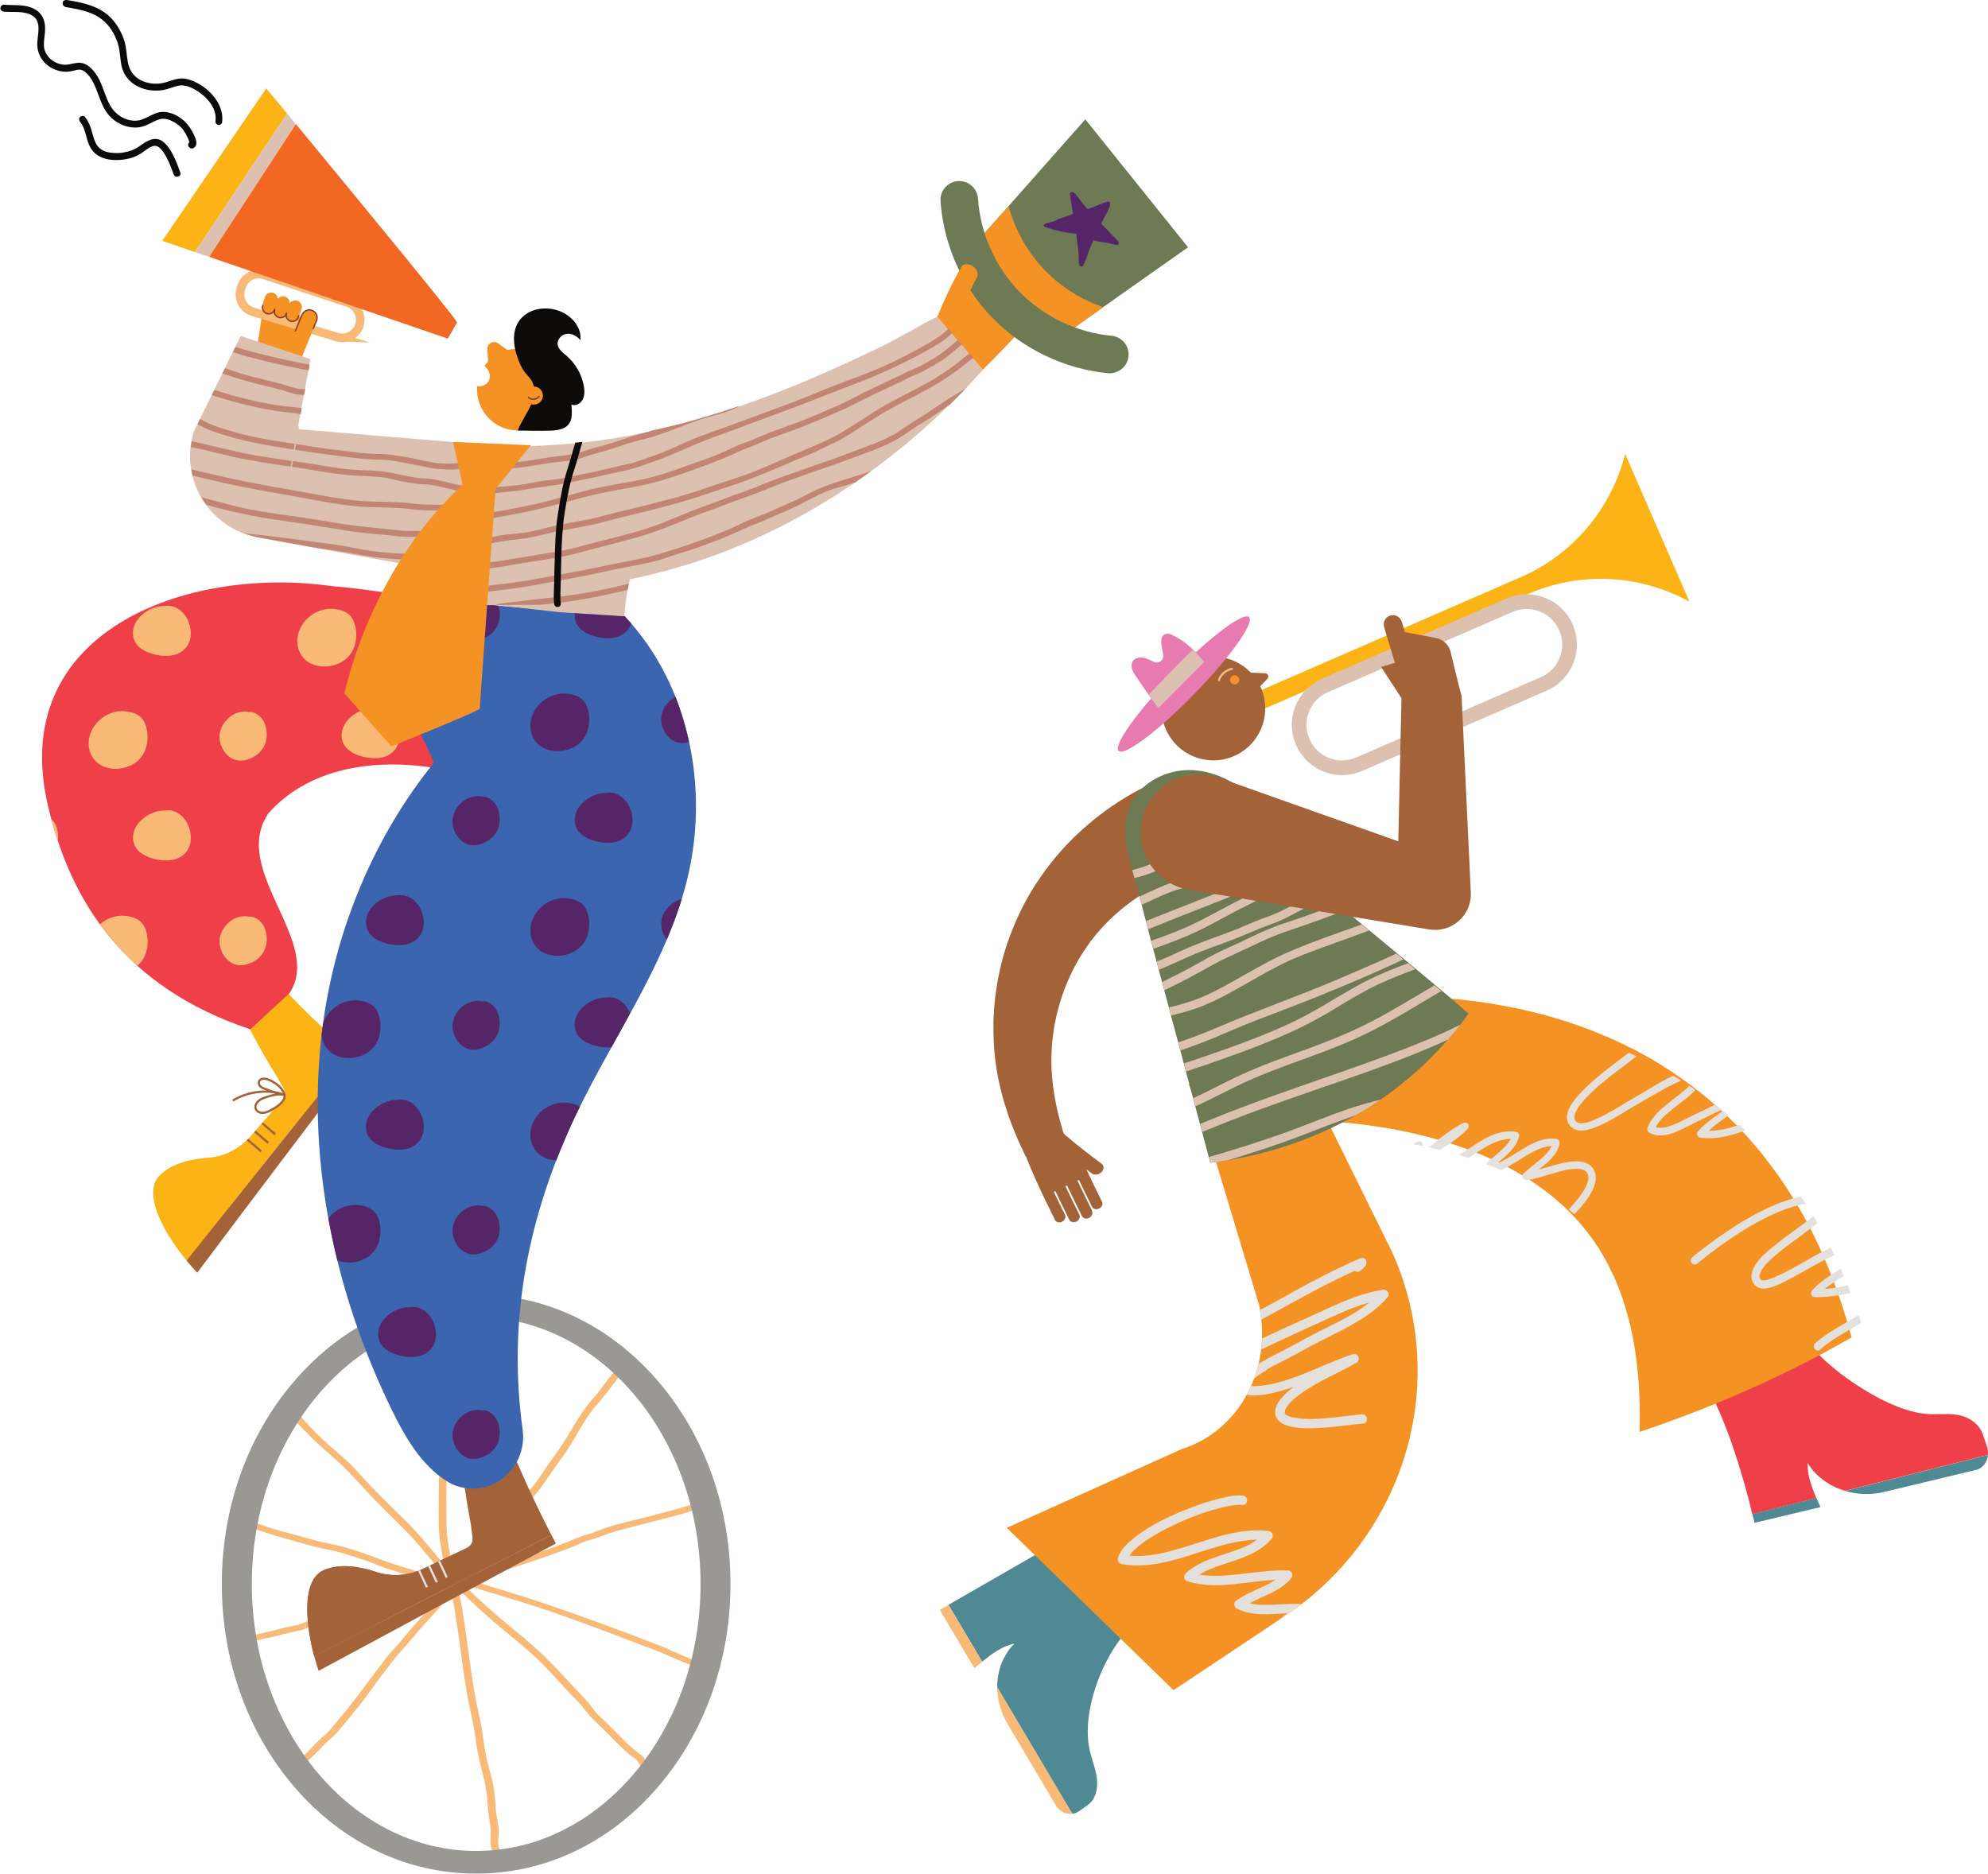 <svg xmlns="http://www.w3.org/2000/svg" xmlns:xlink="http://www.w3.org/1999/xlink" id="Layer_2" viewBox="0 0 208.03 196.09"><defs><style>.cls-1{fill:#6e7a54;}.cls-2{fill:#f26822;}.cls-3,.cls-4,.cls-5,.cls-6,.cls-7,.cls-8,.cls-9{fill:none;}.cls-3,.cls-6{stroke-width:.14px;}.cls-3,.cls-6,.cls-8{stroke-linecap:round;stroke-linejoin:round;}.cls-3,.cls-9{stroke:#ddc1b0;}.cls-10{fill:#a46239;}.cls-11{fill:#f59224;}.cls-4{stroke-width:.91px;}.cls-4,.cls-5,.cls-9{stroke-miterlimit:10;}.cls-4,.cls-8{stroke:#f9ba78;}.cls-12{fill:#e77bb0;}.cls-13{clip-path:url(#clippath-1);}.cls-14{fill:#999895;}.cls-15{fill:#ef4049;}.cls-5{stroke:#a46239;stroke-width:.23px;}.cls-16{fill:#0d0b09;}.cls-17{fill:#f9ba78;}.cls-18{fill:#fcb316;}.cls-19{fill:#c28573;}.cls-20{clip-path:url(#clippath);}.cls-6{stroke:#8d392a;}.cls-21{fill:#562568;}.cls-22{fill:#3c65b0;}.cls-8{stroke-width:.22px;}.cls-23{fill:#e4e0db;}.cls-24{fill:#ddc1b0;}.cls-9{stroke-width:1.54px;}.cls-25{fill:#4f8a94;}</style><clipPath id="clippath"><path class="cls-7" d="M126.66,121.69c4.1-.49,11.91-2.02,19.39-7.75,3.43-2.63,5.9-5.46,7.62-7.82-7.23-6.07-14.46-12.13-21.69-18.2l-14.35-.04,9.04,33.81Z"></path></clipPath><clipPath id="clippath-1"><path class="cls-7" d="M140.89,106.08c-3.15,.3-6.24,.77-9.34,1.45l-1.46,.32-.74,.16-.83,.19,.78,3.2-4.91,2.11c.85,1.96,1.6,3.97,2.21,6.02l5.16,17.15c.05,.21,.03,.32,.09,.59,.05,.23,.07,.47,.1,.7,.06,.46,.08,.93,.1,1.39,.02,.92-.06,1.82-.22,2.69-.32,1.75-.97,3.37-1.87,4.76-.9,1.4-2.04,2.55-3.29,3.4-.63,.43-1.28,.79-1.96,1.07-.17,.07-.35,.13-.51,.2l-.52,.18-2.02,.91-16.33,7.35,17.45,16.99,7.14-4.77,3.57-2.38,.97-.65c.4-.27,.8-.53,1.18-.82,.77-.57,1.52-1.17,2.24-1.8,2.87-2.54,5.25-5.59,6.98-8.94,1.74-3.35,2.85-6.98,3.27-10.67,.42-3.69,.15-7.44-.77-10.99-.12-.44-.23-.89-.38-1.32-.13-.44-.27-.87-.43-1.3-.15-.43-.31-.85-.49-1.27l-.28-.66c-.04-.12-.1-.23-.16-.35l-.14-.29-1.9-3.85-3.97-8.05c4.65,.22,9.21,.92,13.36,2.17,1.24,.36,2.43,.79,3.59,1.26,.58,.23,1.14,.48,1.69,.73,.54,.27,1.09,.52,1.61,.81,1.05,.56,2.04,1.16,2.96,1.82,.92,.65,1.79,1.33,2.58,2.07l.3,.27,.28,.28c.19,.19,.38,.37,.56,.56l.53,.58c.18,.19,.33,.4,.5,.6,.34,.39,.63,.82,.95,1.22l.43,.63,.21,.31,.2,.33c.55,.85,.99,1.77,1.43,2.68l.3,.71,.15,.35,.13,.37,.27,.72c.08,.25,.16,.5,.24,.75,1.28,3.97,1.72,8.53,1.59,13.35,1.9-.64,3.78-1.31,5.66-2.04,.94-.36,1.88-.74,2.82-1.13,.94-.39,1.85-.78,2.78-1.19,1.85-.82,3.69-1.69,5.52-2.61,1.81-.92,3.61-1.89,5.4-2.92-.87-3.28-2.01-6.54-3.49-9.72-1.48-3.17-3.34-6.24-5.55-9.06l-.41-.53-.43-.51-.88-1.02c-.3-.33-.61-.66-.92-.99l-.46-.49c-.15-.16-.32-.31-.48-.47l-.97-.93c-.33-.3-.67-.6-1.01-.89l-.51-.44-.52-.42c-.35-.28-.7-.56-1.05-.83-1.43-1.07-2.91-2.06-4.44-2.93-.38-.23-.77-.42-1.15-.64-.39-.21-.77-.42-1.17-.6l-1.18-.57-1.19-.52c-3.18-1.36-6.44-2.32-9.7-2.98-3.26-.66-6.51-1-9.73-1.13-.85-.03-1.7-.04-2.54-.04-2.35,0-4.69,.12-7,.33"></path></clipPath></defs><g id="Layer_1-2"><g><path class="cls-10" d="M114.27,126.75c.12,.24-.01,.56-.3,.71-.29,.15-.62,.07-.75-.18-.52-1.06-1.04-2.11-1.54-3.16-.02-.04-.07-.05-.11-.03h0s-.07,.07-.05,.11c.46,.98,.94,1.95,1.43,2.93,.12,.24-.01,.56-.3,.71-.29,.15-.62,.07-.75-.18-.49-.98-.97-1.96-1.44-2.95-.02-.04-.07-.05-.11-.03h0s-.07,.07-.05,.11c.38,.79,.76,1.58,1.15,2.36,.12,.25-.01,.56-.3,.71-.29,.15-.63,.07-.75-.18-1.41-2.83-2.81-5.74-3.85-8.87,1.12-.57,2.24-1.11,3.37-1.65,.85,.95,1.75,1.85,2.67,2.71,.79,1.95,1.74,3.91,2.73,5.91,.12,.24-.01,.56-.3,.7-.29,.15-.62,.07-.75-.18-.46-.93-.91-1.85-1.34-2.76-.02-.04-.07-.05-.11-.03-.04,.02-.07,.07-.05,.1,.49,1.04,1.01,2.09,1.53,3.14"></path><path class="cls-10" d="M115.26,122.68c.28-.28,.29-.67,.02-.88-1.26-.94-2.49-1.88-3.68-2.9-.39,.3-.76,.61-1.12,.93,1.22,1.05,2.48,2.02,3.76,2.98,.28,.21,.74,.15,1.02-.14"></path><path class="cls-10" d="M115.02,122.48c.19-.19,.2-.45,.01-.59h-.01s-.7,.67-.7,.67h.01c.18,.15,.49,.11,.69-.08"></path><path class="cls-10" d="M115.11,125.77c.08,.17-.01,.39-.21,.49-.2,.1-.44,.05-.52-.12l.74-.37Z"></path><path class="cls-10" d="M114.08,126.8c.08,.17-.01,.39-.21,.49-.2,.1-.44,.05-.52-.12l.74-.37Z"></path><path class="cls-10" d="M112.77,127.14c.09,.17,0,.39-.21,.49s-.44,.05-.52-.12l.74-.37Z"></path><path class="cls-10" d="M111.25,127.19c.08,.17-.01,.39-.21,.49-.2,.1-.44,.04-.52-.13l.74-.37Z"></path><path class="cls-10" d="M123.73,80.71c-2.11,.7-4.1,1.63-5.96,2.75-1.85,1.12-3.56,2.44-5.11,3.91-1.55,1.47-2.91,3.11-4.08,4.87-1.18,1.76-2.12,3.65-2.85,5.59-.74,1.94-1.23,3.94-1.51,5.96-.15,1.01-.22,2.02-.26,3.03-.01,1.01,0,2.02,.08,3.02,.07,1,.23,2,.41,2.98,.2,.98,.44,1.94,.73,2.87,.57,1.87,1.32,3.63,2.14,5.32l4.25-1.52c-1.07-3.24-1.7-6.46-1.52-9.55,.15-3.11,1.02-6.16,2.44-8.84,.72-1.33,1.56-2.58,2.54-3.69,.98-1.11,2.08-2.12,3.26-2.99,1.2-.87,2.47-1.6,3.8-2.19,1.33-.58,2.71-1,4.09-1.27-.85-3.4-1.67-6.82-2.46-10.24"></path><path class="cls-18" d="M159.1,60.42l-28.33,12.33,.77,1.76,28.33-12.33c5.67-2.47,11.89-1.98,16.92,.79l-6.73-15.47c-1.4,5.57-5.28,10.45-10.95,12.92"></path><path class="cls-9" d="M161.54,71.58l-19.31,8.4c-2.28,.99-4.92-.05-5.91-2.33-.99-2.27,.05-4.92,2.33-5.91l19.31-8.4c2.27-.99,4.92,.05,5.91,2.33,.99,2.28-.05,4.92-2.33,5.91Z"></path><path class="cls-17" d="M110.5,188.97l-5.07-8.55c-.71-1.19-1.07-2.54-1.08-3.86l7.87,13.27c-.65,.09-1.35-.22-1.72-.86"></path><path class="cls-25" d="M112.7,160.23l5.85,9.86c-3.05,2.78-5.56,9.16-4.46,13.34,.25,.96,.63,1.91,.71,2.9,.08,.99-.2,2.07-.99,2.59-.21,.14-.53,.38-.9,.64-.21,.15-.45,.24-.69,.27l-7.87-13.27c0-1.19,.29-2.37,.91-3.4,.26-.43,.56-.82,.89-1.14-1.29,.26-2.35,1.05-3.37,1.89l-3.53-5.95,13.45-7.74Z"></path><path class="cls-17" d="M102.78,173.91c-.27,.23-.54,.45-.82,.68l-3.62-6.1,.91-.52,3.53,5.95Z"></path><path class="cls-11" d="M126.61,119.52c-.62-2.05-1.36-4.06-2.21-6.02l10.49-4.5c.35,.82,.73,1.63,1.12,2.43l7.59,15.4,1.9,3.85,.14,.29c.05,.12,.11,.23,.16,.35l.28,.67c.18,.42,.34,.84,.49,1.27,.16,.43,.3,.86,.43,1.3,.14,.43,.26,.88,.38,1.32,.92,3.55,1.19,7.29,.77,10.99-.42,3.69-1.53,7.33-3.27,10.67-1.74,3.35-4.11,6.4-6.98,8.94-.72,.64-1.46,1.24-2.24,1.8-.38,.29-.78,.55-1.18,.82l-.97,.65-3.57,2.38-7.14,4.76-17.45-16.99,16.33-7.35,2.02-.91,.52-.18c.17-.07,.34-.13,.51-.2,.67-.29,1.33-.64,1.96-1.07,1.25-.86,2.4-2.01,3.29-3.4,.89-1.4,1.55-3.02,1.87-4.76,.16-.87,.24-1.78,.22-2.69-.01-.46-.04-.92-.1-1.39-.04-.23-.05-.47-.1-.7-.06-.27-.04-.38-.09-.59l-5.16-17.15Z"></path><path class="cls-25" d="M206.76,153.84l-9.66,2.32c-1.35,.32-2.75,.26-4.03-.12l14.96-3.77c-.07,.76-.55,1.41-1.27,1.58"></path><path class="cls-15" d="M179,145.72l10.23-5.17c1.34,1.67,3.44,3.43,5.8,4.87,.58,.36,1.18,.7,1.78,1.01,.3,.15,.61,.3,.91,.43,.3,.14,.6,.26,.9,.38,1.19,.46,2.38,.75,3.48,.77,1.01,.01,2.04-.1,3.03,.13,.99,.23,2.01,.92,2.37,2.01,.1,.28,.25,.73,.42,1.24,.1,.29,.12,.59,.1,.87l-14.96,3.77c-.57-.17-1.12-.41-1.63-.71-.25-.15-.49-.32-.73-.5-.24-.18-.46-.38-.67-.58-.35-.36-.65-.73-.87-1.12-.04,.64,.07,1.26,.25,1.86,.17,.61,.4,1.21,.66,1.81l-6.71,1.69c-.52-2.29-1.17-4.49-1.88-6.63-.71-2.15-1.55-4.19-2.49-6.12"></path><path class="cls-25" d="M190.08,156.78c.14,.32,.28,.64,.42,.95l-6.9,1.65-.22-.92,6.71-1.69Z"></path><path class="cls-11" d="M135.04,117.22c-1,0-2,.04-2.98,.14-.49,.05-.98,.11-1.45,.19-.24,.04-.47,.08-.7,.13l-.33,.07-.25,.06-2.72-11.08,.83-.19,.74-.17,1.46-.32c3.1-.68,6.19-1.15,9.34-1.45,3.14-.29,6.32-.4,9.54-.29,3.22,.12,6.47,.47,9.73,1.13,3.26,.65,6.52,1.62,9.7,2.98l1.19,.52,1.18,.57c.39,.19,.78,.39,1.17,.6,.38,.21,.77,.41,1.15,.63,1.53,.88,3,1.87,4.43,2.93,.35,.27,.7,.55,1.05,.83l.52,.42,.51,.44c.34,.3,.68,.59,1.01,.89l.97,.93c.16,.16,.32,.31,.48,.47l.46,.49c.31,.33,.62,.65,.92,.99l.87,1.02,.44,.51,.41,.53c2.21,2.82,4.08,5.89,5.55,9.06,1.48,3.17,2.62,6.44,3.49,9.72-1.79,1.03-3.58,2-5.4,2.92-1.83,.92-3.67,1.79-5.52,2.61-.93,.41-1.85,.81-2.78,1.19-.94,.39-1.88,.76-2.82,1.13-1.88,.73-3.76,1.4-5.66,2.04,.13-4.82-.31-9.38-1.59-13.35-.08-.25-.15-.5-.24-.75l-.27-.72-.13-.37-.15-.35-.3-.71c-.44-.91-.88-1.84-1.43-2.69l-.2-.33-.21-.31-.43-.63c-.31-.4-.6-.83-.95-1.22-.17-.19-.32-.41-.5-.6l-.53-.58c-.18-.19-.37-.37-.56-.56l-.28-.28-.3-.27c-.78-.74-1.65-1.42-2.58-2.07-.92-.66-1.92-1.25-2.96-1.82-.52-.29-1.07-.54-1.61-.81-.56-.25-1.11-.51-1.69-.73-1.15-.46-2.35-.89-3.59-1.26-4.95-1.49-10.46-2.2-16.03-2.25"></path><path class="cls-1" d="M118.31,90.46c.78,2.62,1.41,5.27,2.11,7.91l6.23,23.32c4.1-.49,11.91-2.02,19.39-7.75,3.43-2.63,5.9-5.46,7.62-7.82,.11-.15-13.23-11.1-14.45-12.12-2.06-1.73-4.45-3.32-6.38-5.15-1.85-1.74-.88-4.75-3-6.36-2.12-1.61-5.85-2.93-9.32-.75-1.8,1.13-3.75,3.53-2.21,8.71"></path><g class="cls-20"><path class="cls-24" d="M145.32,87.63c-1.27-.21-2.52,.21-3.69,.67-1.31,.52-2.61,1.02-3.96,1.45-1.38,.45-2.77,.86-4.15,1.32-1.4,.47-2.76,1.02-4.12,1.57-2.76,1.12-5.54,2.18-8.31,3.29-1.02,.41-2.05,.8-3.04,1.28-.74,.36-1.46,.74-2.2,1.09-.92,.44-1.85,.87-2.83,1.17-.38,.12-.84,.24-1.19,.27-.18,.02-.37,.02-.55,.01-.02,0-.04,0-.05,0,0,0-.1-.02-.11-.02-.04,0-.22-.08-.14-.04-.21-.1-.47-.06-.6,.15-.11,.19-.06,.5,.15,.6,.66,.3,1.4,.21,2.09,.05,.88-.21,1.73-.56,2.56-.92,1.53-.67,2.99-1.51,4.54-2.14,2.79-1.15,5.6-2.23,8.41-3.34,1.38-.55,2.76-1.15,4.15-1.66,1.36-.5,2.75-.93,4.14-1.36,1.57-.49,3.14-.99,4.66-1.6,.65-.26,1.3-.54,1.98-.74,.3-.09,.61-.17,.92-.22-1.34,.92-3,1.37-4.55,1.78-1,.27-2.01,.51-2.99,.84-1.18,.39-2.31,.93-3.43,1.45-1.27,.59-2.53,1.21-3.78,1.85-1.26,.65-2.49,1.34-3.75,1.98-2.43,1.23-5.04,2.04-7.59,2.96-1.08,.39-2.16,.76-3.21,1.23-.99,.46-2,1.03-2.65,1.93-.14,.19-.04,.49,.15,.6,.22,.13,.46,.04,.6-.16,.54-.74,1.45-1.21,2.26-1.58,.87-.4,1.78-.71,2.68-1.04,2.56-.93,5.17-1.74,7.63-2.91,1.26-.6,2.46-1.29,3.7-1.94,1.23-.64,2.47-1.26,3.72-1.85,1.15-.54,2.31-1.11,3.51-1.54,.96-.35,1.96-.6,2.94-.86,2.2-.58,4.61-1.2,6.27-2.87,.21-.21,.15-.68-.19-.73"></path><path class="cls-24" d="M149.59,94.18c-1.24,1.25-3.15,1.44-4.78,1.83-1,.23-1.94,.6-2.9,.95-1.12,.4-2.23,.79-3.34,1.2-2.16,.79-4.28,1.63-6.3,2.73-1.94,1.05-3.82,2.22-5.82,3.17-1.16,.55-2.38,.94-3.63,1.25-.61,.15-1.22,.28-1.84,.41-.65,.14-1.29,.34-1.95,.32-.56-.02-.56,.86,0,.87,.59,.02,1.17-.12,1.74-.25,.58-.13,1.16-.25,1.74-.38,1.14-.26,2.27-.57,3.36-1.01,2.09-.85,4.02-2.04,5.98-3.14,.98-.55,1.98-1.09,3-1.56,1.06-.49,2.16-.9,3.25-1.3,1.13-.42,2.26-.82,3.39-1.23,1.02-.37,2.04-.79,3.1-1.07,1.93-.51,4.13-.67,5.62-2.16,.4-.4-.22-1.02-.62-.62"></path><path class="cls-24" d="M119.94,102.11c.69-.44,1.5-.67,2.25-1,.76-.33,1.5-.69,2.26-1.02,1.57-.69,3.21-1.22,4.82-1.85,.79-.31,1.56-.65,2.34-.98,.75-.31,1.52-.55,2.26-.87,.79-.34,1.54-.76,2.29-1.15,.72-.37,1.47-.71,2.19-1.1,.78-.42,1.54-.86,2.39-1.14,.89-.29,1.81-.45,2.69-.75,.53-.18,.3-1.02-.23-.84-.79,.26-1.61,.42-2.4,.66-.78,.23-1.51,.57-2.23,.96-1.48,.8-2.99,1.55-4.49,2.31-.71,.36-1.47,.61-2.22,.89-.81,.31-1.6,.68-2.41,1-1.61,.64-3.26,1.18-4.85,1.85-.86,.36-1.7,.76-2.54,1.14-.84,.37-1.76,.63-2.53,1.13-.47,.3-.04,1.06,.44,.76"></path><path class="cls-24" d="M116.96,92.29c.47-.1,.94-.2,1.41-.31,.91-.21,1.8-.47,2.65-.85,1.55-.69,2.99-1.69,4.69-1.98,.23-.04,.36-.32,.31-.54-.07-.24-.3-.35-.54-.31-1.68,.29-3.13,1.24-4.65,1.96-.8,.37-1.63,.63-2.49,.83-.47,.11-.94,.21-1.41,.31-.44,.1-.89,.23-1.34,.21-.56-.02-.56,.85,0,.87,.47,.02,.92-.1,1.38-.2"></path><path class="cls-24" d="M128.4,91.24c-.85,.31-1.74,.34-2.62,.45-.9,.11-1.79,.27-2.66,.53-1.78,.52-3.41,1.46-5.12,2.16-.77,.31-1.66,.48-2.29,1.06-.41,.38,.2,1,.62,.62,.49-.45,1.25-.57,1.86-.82,.85-.34,1.68-.73,2.51-1.11,.81-.37,1.62-.75,2.47-1.01,.84-.26,1.71-.43,2.58-.55,.97-.13,1.97-.15,2.9-.49,.52-.19,.3-1.04-.23-.84"></path><path class="cls-24" d="M145.97,93.17c-.06-.21-.32-.39-.54-.31-.86,.34-1.76,.58-2.65,.83-.9,.25-1.78,.56-2.66,.89-1.78,.67-3.56,1.35-5.38,1.93-.88,.28-1.75,.61-2.6,.99-.84,.37-1.66,.79-2.5,1.18-.83,.38-1.67,.75-2.48,1.16-.84,.42-1.63,.91-2.46,1.36-1.88,1.02-3.81,1.93-5.74,2.84-.51,.24-.07,1,.44,.76,1.69-.8,3.39-1.6,5.05-2.47,.84-.44,1.65-.91,2.48-1.37,.79-.44,1.6-.81,2.42-1.18,1.67-.76,3.3-1.62,5.04-2.22,1.78-.61,3.56-1.22,5.32-1.88,.98-.37,1.95-.74,2.96-1.03,1-.29,2.02-.54,2.99-.93,.22-.09,.37-.29,.31-.54"></path><path class="cls-24" d="M130.08,107.33c1.04-.42,2.09-.83,3.14-1.22,4.24-1.61,8.44-3.31,12.57-5.2,2.21-1.01,4.32-2.33,6.66-3.02,.54-.16,.31-1-.23-.84-2.07,.6-3.93,1.72-5.87,2.64-2.05,.97-4.14,1.85-6.23,2.75-4.16,1.78-8.45,3.26-12.6,5.04-2.35,1.01-4.76,1.86-7.22,2.55-.54,.15-.31,1,.23,.84,2.18-.62,4.32-1.35,6.41-2.21,1.05-.43,2.09-.9,3.14-1.33"></path><path class="cls-24" d="M153.04,112.13c-.95,.37-1.86,.83-2.79,1.23-.95,.41-1.93,.7-2.93,.97-2.07,.57-4.17,1.03-6.2,1.72-2.01,.69-3.97,1.5-5.96,2.24-2.03,.75-4.09,1.42-6.16,2.06-1.15,.35-2.3,.69-3.45,1.02-.6,.17-1.21,.34-1.81,.5-.29,.08-.59,.15-.88,.23-.2,.05-.42,.18-.62,.1-.22-.09-.48,.1-.54,.3-.07,.25,.08,.45,.3,.54,.43,.18,.92-.05,1.34-.16,.54-.14,1.07-.28,1.61-.42,1.06-.29,2.11-.6,3.16-.92,2.11-.63,4.21-1.29,6.28-2.03,2.03-.72,4.01-1.55,6.04-2.28,1.02-.37,2.05-.71,3.09-1,1.05-.29,2.11-.54,3.16-.81,1.15-.3,2.31-.59,3.41-1.04,1.07-.44,2.1-.97,3.18-1.4,.22-.09,.37-.29,.31-.54-.06-.21-.32-.39-.54-.31"></path><path class="cls-24" d="M153.32,101.41c-1.12,.53-2.21,1.12-3.28,1.75-2.12,1.24-4.21,2.54-6.38,3.68-2.18,1.14-4.45,2.05-6.75,2.9-2.32,.85-4.65,1.66-6.89,2.68-2.49,1.13-4.85,2.54-7.43,3.45-.53,.19-.3,1.03,.23,.84,2.31-.81,4.45-2,6.64-3.06,2.22-1.08,4.54-1.93,6.86-2.77,2.31-.84,4.62-1.7,6.83-2.79,2.18-1.08,4.27-2.35,6.37-3.6,1.18-.7,2.36-1.4,3.6-2.01,.63-.31,1.27-.59,1.91-.88,.62-.28,1.22-.6,1.88-.78,.54-.14,.32-.99-.23-.84-.58,.16-1.13,.42-1.68,.67-.55,.26-1.12,.5-1.67,.76"></path><path class="cls-24" d="M124.26,112.09c1.23-.4,2.45-.83,3.67-1.26,2.27-.8,4.53-1.64,6.72-2.62,1.08-.48,2.14-1,3.18-1.57,1.08-.59,2.13-1.25,3.19-1.88,1.06-.63,2.13-1.24,3.24-1.76,1.12-.52,2.27-.97,3.43-1.41,1.18-.46,2.32-1.01,3.48-1.51,1.15-.49,2.38-.91,3.65-.87,.56,.01,.57-.86,0-.88-2.3-.06-4.37,1.15-6.41,2.04-1.1,.48-2.25,.87-3.36,1.34-1.15,.48-2.26,1.03-3.35,1.64-2.12,1.2-4.15,2.53-6.35,3.58-2.15,1.03-4.38,1.89-6.62,2.7-1.32,.47-2.65,.94-3.98,1.38-.65,.22-1.31,.41-1.95,.66-.53,.2-1.09,.46-1.67,.41-.56-.05-.56,.83,0,.88,.53,.05,1.04-.12,1.53-.3,.53-.2,1.07-.38,1.61-.56"></path><path class="cls-24" d="M160.12,103.45c-.13-.22-.38-.26-.6-.16-.58,.26-1.09,.65-1.6,1.03-.52,.38-1.06,.72-1.61,1.04-1.16,.69-2.36,1.32-3.57,1.92-2.4,1.19-4.89,2.19-7.41,3.12-5.17,1.93-10.42,3.61-15.58,5.57-1.43,.54-2.85,1.13-4.27,1.7-.7,.28-1.4,.53-2.1,.8-.2,.08-.39,.17-.59,.24-.1,.04-.2,.07-.3,.09-.05,0-.08,0-.08,.01-.14-.12-.33-.17-.51-.07-.18,.11-.3,.41-.16,.6,.31,.41,.77,.38,1.22,.23,.47-.16,.91-.35,1.38-.53,1.33-.5,2.64-1.06,3.96-1.58,2.65-1.06,5.34-2,8.03-2.94,5.29-1.85,10.65-3.58,15.73-5.96,1.41-.66,2.8-1.37,4.15-2.14,.65-.37,1.3-.76,1.91-1.19,.6-.42,1.16-.89,1.83-1.19,.21-.1,.27-.41,.16-.6"></path></g><path class="cls-10" d="M130.01,70.37l2.38,.09c.29,.01,.44,.37,.23,.58l-1.12,1.17-1.49-1.84Z"></path><path class="cls-10" d="M127.48,81.37l23.54,8.35-4.82,3.78,.45-20.25c.04-1.74,1.48-3.12,3.23-3.09,1.67,.04,3,1.37,3.08,3.01l.95,20.24c.1,2.06-1.5,3.81-3.56,3.91-.26,.01-.52,0-.76-.04l-.5-.08-24.64-4.07c-3.32-.55-5.56-3.68-5.01-7,.55-3.32,3.68-5.56,7-5.01,.35,.06,.72,.16,1.04,.27"></path><path class="cls-10" d="M152.95,72.96l-5.46,1.39-2.6-8.6,5.37,1.02c.72,.14,1.3,.66,1.51,1.36l1.18,4.83Z"></path><path class="cls-10" d="M147.39,70.71h0c-.51,.15-1.04-.13-1.2-.64l-1.35-4.45c-.15-.51,.13-1.04,.64-1.2,.51-.15,1.04,.13,1.2,.64l1.35,4.45c.15,.51-.13,1.04-.64,1.2"></path><polygon class="cls-10" points="147.49 74.35 144.52 69.8 146.9 69.08 147.49 74.35"></polygon><path class="cls-23" d="M134.43,147.87s0-.05,0,0"></path><g class="cls-13"><path class="cls-23" d="M191.81,115.63c-1.83-.57-3.72-.18-5.49,.43-1.82,.63-3.55,1.51-5.42,2-.69,.18-1.39,.3-2.1,.29,1.38-1.31,3.18-2.12,4.44-3.58,.28-.32-.13-.7-.46-.59-1.56,.51-3.01,1.29-4.47,2-.61,.3-1.22,.57-1.82,.88-.57,.3-1.15,.6-1.77,.8-.48,.16-.98,.24-1.46,.11,.41-.82,1.18-1.43,1.88-1.99,.87-.69,1.82-1.33,2.52-2.19,.35-.43,.61-.93,.68-1.49,.03-.27-.19-.44-.44-.43-2.45,.09-4.55,1.69-6.6,2.85-1.4,.79-2.74,1.71-4.21,2.37-.34,.15-.71,.3-1.06,.39-.16,.04-.32,.07-.49,.08-.02,0-.05,0-.07,0-.01,0-.07,0-.07,0-.04,0-.07,0-.11-.01-.01,0-.07-.02-.09-.02-.05-.02-.1-.03-.14-.06,0,0,0,0-.02-.01-.03-.02-.06-.05-.09-.07-.08-.06-.12-.13-.17-.22,0,0-.01-.04-.02-.05,0-.02,0-.04-.01-.07,0-.02,0-.04,0-.07v-.06c0-.06,.01-.12,.02-.17,0,0,.01-.04,.01-.06,.01-.04,.03-.08,.04-.13,.24-.66,.76-1.24,1.26-1.77,.5-.53,1.05-1.02,1.61-1.49,.92-.77,1.89-1.48,2.85-2.2,.31-.23,.62-.47,.92-.71,.22-.18,.41-.32,.67-.44,.21-.1,.47-.19,.5-.46,.05-.36-.3-.47-.58-.47-.2,0-.39,.11-.43,.32-.02,0-.03,.01-.05,.02-.27,.14-.49,.34-.73,.53-.57,.44-1.15,.86-1.72,1.29-.73,.54-1.43,1.09-2.11,1.68-.6,.52-1.19,1.06-1.73,1.65-.49,.54-1,1.16-1.22,1.86-.21,.67-.06,1.36,.57,1.74,.63,.39,1.43,.19,2.08-.04,.85-.29,1.64-.73,2.42-1.18,.36-.21,.72-.43,1.08-.65,.28-.17,.53-.33,.77-.46,1.09-.61,2.15-1.26,3.25-1.86,1.01-.55,2.08-1.06,3.23-1.23-.09,.21-.22,.42-.38,.61-.32,.4-.7,.73-1.1,1.05-.89,.72-1.84,1.37-2.63,2.21-.4,.43-.76,.92-.95,1.48-.07,.22,.02,.4,.21,.51,1.19,.67,2.64,.02,3.74-.54,1.35-.68,2.71-1.34,4.07-2,.22-.11,.44-.21,.66-.31-1.17,.88-2.46,1.62-3.43,2.74-.2,.23-.01,.58,.26,.62,1.83,.28,3.67-.33,5.35-.98,1.75-.68,3.48-1.51,5.34-1.84,.97-.17,1.97-.19,2.91,.11,.47,.15,.77-.57,.3-.72"></path><path class="cls-23" d="M198.97,133.48c-1.54,.1-3.05,.48-4.55,.82-1.14,.26-2.3,.52-3.47,.6,1.6-1.33,3.87-2.07,4.46-4.24,.04-.17,.03-.39-.14-.5-.61-.39-1.35-.35-2.03-.18-.88,.22-1.72,.61-2.53,1.02-1.71,.87-3.32,1.97-5.1,2.7-.17,.07-.33,.13-.5,.19,0,0-.06,.02-.08,.03-.02,0-.06,.02-.07,.02-.07,.02-.14,.03-.21,.05-.07,.01-.13,.02-.2,.02-.03,0-.04,0-.05,0,0,0-.02,0-.04,0-.04,0-.14-.03-.12-.02-.02,0-.04-.02-.06-.02t0,0s0,0,0,0c-.02-.03-.05-.06-.07-.09,0,0-.05-.11-.07-.14,0,0,0,0,0,0,0-.03-.01-.06-.02-.09,0-.03,0-.05,0-.08,0,0,0,0,0,0,0-.07,.02-.14,.03-.21h0s0-.01,0-.02c0-.03,.02-.06,.03-.09,.03-.07,.06-.15,.1-.22,0-.01,.01-.03,.02-.04,.02-.03,.04-.06,.05-.09,.05-.08,.1-.15,.16-.23,.11-.15,.24-.3,.36-.43,.25-.27,.58-.57,.89-.84,.77-.66,1.59-1.26,2.41-1.86,.79-.58,1.59-1.16,2.34-1.79,.56-.47,1.16-1,1.49-1.67,.07-.14,.11-.28,.14-.43,.05-.24-.16-.42-.37-.47-2.03-.49-4.2,.15-6.06,.93-2.14,.9-4.13,2.14-6.02,3.48-.9,.64-1.77,1.31-2.62,2-.42,.34,.1,1.01,.52,.66,1.57-1.28,3.21-2.48,4.94-3.54,1.86-1.14,3.89-2.19,6.04-2.66,.84-.18,1.71-.26,2.56-.15,0,0,0,0,0,0-.05,.07-.1,.14-.15,.2-.1,.12-.25,.29-.33,.37-.09,.1-.28,.27-.41,.39-.72,.64-1.51,1.22-2.29,1.79-.84,.62-1.69,1.23-2.49,1.89-.65,.54-1.33,1.12-1.78,1.84-.35,.56-.58,1.25-.23,1.87,.33,.59,.94,.7,1.57,.56,.78-.18,1.52-.55,2.22-.93,.91-.48,1.79-.99,2.69-1.49,.86-.47,1.74-.94,2.66-1.3,.4-.16,.69-.26,1.09-.33,.16-.03,.33-.05,.5-.06,.02,0,.13,0,.16,0,.06,0,.12,.02,.18,.03-.4,.93-1.24,1.58-2.07,2.14-.99,.68-2.07,1.28-2.85,2.21-.19,.23-.03,.67,.28,.67,2.9,.08,5.64-1.04,8.49-1.38-.56,.98-1.51,1.72-2.43,2.35-1.31,.9-2.73,1.64-4.08,2.48-.67,.41-1.33,.85-1.91,1.38-.4,.36,.12,1.03,.52,.66,1.11-1.01,2.48-1.72,3.76-2.47,1.36-.8,2.76-1.61,3.88-2.74,.57-.57,1.06-1.22,1.33-1.99,.11-.32-.13-.6-.45-.58"></path><path class="cls-23" d="M165.86,121.68c-.97-.32-2.1-.03-3.05,.22-.6,.16-1.2,.34-1.8,.51,.96-.76,1.95-1.51,2.2-2.78,.04-.21-.15-.4-.34-.43-1.06-.19-2.1,.23-3.01,.74-.99,.55-1.91,1.23-2.93,1.71-.09,.04-.19,.08-.28,.12,.97-.82,2.03-1.63,2.32-2.89,.05-.21-.15-.4-.34-.43-2.88-.41-4.85,2.17-7.31,3.12-.53,.21-1.11,.33-1.68,.25-.05,0-.09-.01-.14-.03-.01,0-.02,0-.02,0,0,0-.01,0-.03-.01-.02,0-.04-.02-.06-.03,0,0-.02-.01-.04-.02,0,0,0,0,0,0,0,0,0-.01,0-.03,0,0,0-.01,0-.02,0,0,0-.01,0-.02,0,0,0,0,0,0,.01-.03,.02-.06,.04-.1,.01-.03,.03-.07,.05-.1,0-.02,.01-.03,.02-.03,0,0,0-.01,.03-.04,.12-.17,.25-.34,.39-.5,.1-.11,.21-.22,.32-.33,.21-.1,.41-.2,.6-.31,1.01-.56,1.93-1.27,2.76-2.07,.3-.3,.04-.83-.39-.66-.37,.14-.71,.37-1.04,.58-.47,.3-.92,.62-1.36,.96-.34,.27-.68,.55-.99,.85-.43,.19-.89,.33-1.35,.38,.08-.04,.16-.08,.24-.11,.46-.19,.15-.9-.31-.71-.51,.21-.9,.51-1.15,1.01-.12,.25,.09,.48,.31,.53,.43,.1,.87,.09,1.3,.02-.05,.09-.1,.18-.14,.28-.15,.38-.1,.82,.25,1.07,.44,.31,1.1,.29,1.61,.22,1.41-.19,2.63-1.07,3.79-1.84,1.13-.75,2.38-1.56,3.76-1.56-.27,.54-.77,.99-1.19,1.37-.61,.55-1.28,1.06-1.83,1.68-.25,.28,.06,.63,.37,.62,1.08-.03,2.07-.58,2.98-1.12,.93-.56,1.84-1.21,2.87-1.59,.35-.13,.71-.21,1.07-.21-.24,.55-.71,1-1.15,1.38-.61,.52-1.27,.98-1.83,1.55-.26,.27,.07,.63,.37,.62,.38-.02,.76-.12,1.13-.22,.51-.14,1.01-.29,1.51-.44,.9-.26,1.93-.58,2.85-.5,.22,.02,.32,.04,.5,.12,.12,.05,.22,.13,.3,.24,.08,.11,.14,.24,.16,.36,.01,.09,.02,.16,.02,.19,0,.1-.02,.21-.04,.31-.07,.34-.28,.77-.49,1.1-.26,.42-.57,.82-.89,1.2-.61,.72-1.3,1.37-1.92,2.09-.33,.38,.29,.85,.62,.47,.58-.67,1.22-1.27,1.8-1.94,.66-.77,1.35-1.63,1.61-2.63,.23-.87-.07-1.84-.99-2.15"></path><path class="cls-23" d="M132.51,143.36c1-.58,2.05-1.05,3.06-1.61,1.02-.56,2.04-1.12,3.08-1.64,1.16-.58,2.32-1.15,3.42-1.82,1.16-.69,2.26-1.49,3.14-2.53,.28-.33-.05-.84-.46-.78-2.95,.44-5.57,1.9-8.27,3.08-1.14,.5-2.27,1.01-3.39,1.55-1.21,.58-2.42,1.14-3.68,1.59-.97,.34-1.99,.63-3.03,.68,.48-.59,1.09-1.08,1.7-1.51,.96-.68,1.99-1.25,3.03-1.8,2.35-1.23,4.64-2.55,6.99-3.78,1.21-.63,2.43-1.23,3.67-1.79,.15,.13,.38,.17,.58,0,.21-.18,.42-.34,.57-.57,.24-.4-.1-.95-.58-.74-2.89,1.25-5.67,2.74-8.41,4.29-2.07,1.17-4.27,2.13-6.23,3.48-1.06,.73-2.03,1.59-2.67,2.72-.16,.28,.11,.64,.39,.67,1.23,.12,2.46-.13,3.63-.49,1.29-.4,2.53-.94,3.74-1.51,2.43-1.14,4.87-2.27,7.33-3.36,1.03-.46,2.07-.87,3.15-1.17-1.49,1.23-3.33,2.07-5.02,2.92-1.04,.52-2.06,1.08-3.08,1.64-1.01,.55-2.07,1.03-3.06,1.61-1.12,.65-2.24,1.42-2.87,2.58-.13,.24,.05,.54,.27,.64,1.43,.65,3.2,.24,4.64-.17,.4-.11,.79-.24,1.18-.37-.5,.38-.97,.8-1.34,1.28-.35,.44-.65,1.04-.53,1.62,.11,.54,.58,.89,1.07,1.07,1.31,.48,2.86,.35,4.22,.26,1.3-.09,2.59-.31,3.89-.41,.63-.05,.48-1.02-.14-.97-1.03,.08-2.06,.25-3.09,.35-1.33,.12-2.71,.24-4.03-.01-.06-.01-.13-.03-.19-.04-.04,0-.05-.01-.05-.01,0,0-.01,0-.04-.01-.12-.04-.24-.08-.35-.13-.01,0-.07-.03-.09-.05-.02-.02-.07-.05-.08-.05,0,0-.04-.04-.06-.05-.02-.02-.05-.06-.06-.07t0,0s-.01-.02-.01-.03c0,0,0,0,0-.01,0,0,0,0,0-.01,0-.01,0-.03,0-.05,0-.05,0-.11,.02-.16,0-.01,0-.03,0-.04,0,0,0-.02,0-.03,.02-.05,.04-.11,.06-.16,.07-.16,.07-.14,.17-.29,.37-.52,.88-.92,1.41-1.31,.64-.46,1.32-.86,2-1.24,1.24-.69,2.57-1.25,3.78-1.98h0s.07-.04,.11-.06c.2-.13,.23-.44,.12-.63-.13-.22-.37-.28-.61-.2-3.17,1.03-6.14,2.86-9.49,3.27-.51,.06-1.04,.08-1.52-.02,.53-.67,1.32-1.18,2.04-1.6"></path><path class="cls-23" d="M137.15,167.98c-1.24-.22-2.52-.09-3.77-.04-.87,.04-1.77,.06-2.62-.14,1.5-.84,3.25-1.26,4.38-2.66,.22-.27,.04-.77-.33-.78-1.75-.06-3.48,.22-5.22,.4-1.34,.14-2.74,.27-4.08,.04,1.04-.66,2.29-1,3.44-1.39,1.52-.51,3.09-1.11,4.14-2.4,.23-.29,.03-.74-.33-.78-4.17-.47-7.97,1.82-11.98,2.47-.86,.14-1.73,.19-2.59,.11,.25-.37,.61-.7,.97-1,.78-.64,1.66-1.17,2.55-1.64,1.89-1,3.93-1.84,6-2.36,.44-.11,.89-.21,1.34-.27,.18-.02,.36-.04,.54-.05,0,0,.03,0,.05,0,.04,0,.07,0,.11,0,.07,0,.15,.01,.22,.02,.62,.09,.74-.88,.12-.97-.73-.1-1.5,.06-2.21,.23-1.06,.25-2.1,.58-3.12,.97-2.11,.79-4.26,1.78-6.04,3.18-.69,.54-1.46,1.23-1.73,2.1-.1,.31,.06,.61,.39,.67,4.12,.74,8.01-1.53,11.95-2.3,.73-.14,1.47-.24,2.21-.24-.93,.7-2.12,1.08-3.21,1.44-1.48,.49-3.07,.96-4.23,2.06-.24,.23-.27,.72,.12,.84,3.03,.95,6.16,0,9.25-.15-.46,.31-.97,.56-1.47,.79-.91,.42-1.85,.81-2.66,1.41-.31,.23-.21,.68,.12,.84,1.67,.8,3.49,.54,5.28,.46-.38,.22-.71,.51-.9,.95-.26,.58,.65,.94,.9,.37,.18-.4,.67-.58,1.06-.73,.49-.18,1.01-.31,1.48-.53,.45-.21,.34-.85-.13-.93"></path></g><path class="cls-10" d="M131.66,71.42c-1.2-2.07-3.56-3.04-5.79-2.59-.66,.4-1.5,.98-2.33,1.81-.88,.88-1.49,1.75-1.89,2.44-.25,1.25-.07,2.6,.63,3.8,1.51,2.59,4.83,3.47,7.42,1.96,2.59-1.51,3.47-4.83,1.96-7.42"></path><path class="cls-11" d="M129.67,71.15c0,.26-.22,.48-.48,.48-.26,0-.47-.21-.47-.48,0-.26,.21-.48,.48-.48,.26,0,.48,.22,.48,.48"></path><path class="cls-8" d="M127.55,71.18c.2-.59,.74-1.06,1.36-1.17"></path><path class="cls-12" d="M121.32,74.25c-.62-.71-.57-.75-1.11-1.52-.46-.64-.9-1.3-1.34-1.95-.15-.23-.31-.46-.4-.73-.09-.26-.09-.57,.05-.81,.2-.35,.66-.47,1.07-.41,.4,.06,.76,.26,1.13,.43,.02,0,.03,.01,.05,.02,.5,.23,1.04-.2,.95-.74l-.16-.94c-.08-.46-.11-1.06,.4-1.24,.19-.06,.4-.04,.58,.04,.86,.38,1.61,.93,2.29,1.57,.69,.65,.66,.6,1.25,1.35,.1,.13-4.55,5.14-4.74,4.91"></path><path class="cls-12" d="M130.71,64.59c.59,.58-1.98,4.18-5.75,8.05-3.77,3.87-7.31,6.53-7.9,5.95-.59-.58,1.98-4.18,5.75-8.05,3.77-3.87,7.31-6.53,7.9-5.95"></path><path class="cls-24" d="M124.81,67.99c-.94,.92-3.91,3.94-4.61,4.74,.33,.46,.67,.92,1.02,1.37l4.79-4.82c-.38-.45-.77-.89-1.2-1.29"></path><path class="cls-11" d="M27.56,31.91c0,.12-.94,6.38-.94,6.38,0,0,4.3,.78,4.33,.68,.03-.1,2.11-5.23,2.11-5.23l-5.51-1.83Z"></path><path class="cls-17" d="M73.47,174.02c-.15-.02-.51-.15-.58-.18-.44-.14-.88-.33-1.31-.51-.79-.32-1.52-.71-2.31-1.01-1.7-.66-3.41-1.32-5.12-1.95-3.45-1.26-6.89-2.52-10.45-3.61-1.01-.31-2.01-.61-3.02-.92-.47-.14-.94-.3-1.4-.46,.17-.03,.33-.07,.49-.11,.86-.19,1.7-.45,2.52-.73,1.74-.59,3.5-1.15,5.22-1.76,.88-.32,1.77-.63,2.63-.98,.4-.16,.78-.36,1.19-.51,.41-.14,.84-.22,1.24-.38,1.62-.65,3.32-1.05,5.06-1.48,1-.25,1.98-.53,2.98-.78,.46-.12,.92-.24,1.37-.39,.46-.15,.92-.35,1.43-.32,.52,.04,.52-.58,0-.61-.82-.06-1.59,.34-2.33,.54-.88,.24-1.77,.46-2.65,.7-1.72,.47-3.49,.8-5.16,1.37-.41,.14-.79,.31-1.18,.46-.4,.15-.84,.23-1.24,.38-.86,.33-1.69,.7-2.56,1.02-1.75,.65-3.56,1.19-5.32,1.81-.98,.35-1.95,.7-2.98,.95-.35,.09-.71,.16-1.06,.24,.1-.11,.19-.22,.29-.32,.61-.66,1.09-1.38,1.71-2.03,.62-.66,1.26-1.3,1.82-1.99,.56-.68,1.02-1.4,1.54-2.1,.52-.69,1.18-1.3,1.75-1.97,.59-.68,1.06-1.4,1.54-2.11,.51-.75,1.06-1.49,1.58-2.23,1.16-1.66,1.92-3.49,3.31-5.05,.67-.76,1.25-1.54,1.85-2.33,.54-.71,1.18-1.43,1.35-2.26,.08-.39-.7-.55-.78-.16-.15,.76-.72,1.4-1.22,2.05-.54,.71-1.04,1.43-1.65,2.11-1.2,1.34-1.95,2.84-2.87,4.29-.49,.78-1.04,1.53-1.58,2.29-.53,.74-1,1.49-1.53,2.22-.5,.68-1.1,1.29-1.69,1.92-.59,.64-1.06,1.33-1.54,2.01-1.02,1.44-2.41,2.69-3.52,4.09-.46,.58-.98,1.11-1.47,1.66-.06-.02-.12-.04-.17-.06-.02,0-.03,0-.05,0-.3-1.25-.61-2.5-.77-3.76-.11-.9-.12-1.79-.11-2.69,0-.99-.02-1.98,0-2.96,.01-.95,.18-1.89,.19-2.83,0-.94-.06-1.88-.21-2.81-.08-.52-.23-1.04-.28-1.56-.04-.47-.02-.94-.1-1.42-.18-1.03-.24-2.07-.4-3.11-.17-1.07-.24-2.15-.46-3.21-.1-.5-.12-1.02-.25-1.52-.11-.43-.49-.84-.47-1.28,.02-.39-.79-.39-.81,0-.02,.41,.23,.74,.39,1.12,.17,.41,.17,.85,.24,1.28,.17,.95,.29,1.9,.43,2.86,.15,1.01,.3,2.01,.38,3.02,.03,.4,.14,.79,.18,1.19,.04,.47,.02,.93,.1,1.4,.16,.95,.35,1.89,.41,2.85,.06,.96,.01,1.9-.08,2.86-.09,.97-.07,1.93-.07,2.9,0,.98-.04,1.96,.02,2.93,.07,1.21,.28,2.43,.55,3.64-.23-.26-.47-.53-.69-.79-1.15-1.36-2.24-2.71-3.56-3.99-1.34-1.29-2.65-2.6-3.91-3.94-.66-.71-1.27-1.43-2-2.1-.71-.65-1.47-1.27-2.18-1.92-.76-.7-1.49-1.44-2.18-2.19-.32-.34-.57-.72-.87-1.06-.1-.11-.23-.21-.35-.31-.05-.04-.12-.09-.16-.14-.04-.04-.1-.17-.11-.1,.07-.39-.71-.55-.78-.16-.1,.53,.61,.9,.94,1.32,.56,.72,1.25,1.38,1.91,2.05,1.23,1.25,2.71,2.35,3.91,3.62,1.3,1.38,2.55,2.78,3.92,4.12,1.36,1.33,2.7,2.63,3.88,4.07,.82,1,1.7,1.98,2.6,2.93,0,.03,.02,.06,.02,.09-.34-.05-.69-.06-1.05-.11-.69-.1-1.32-.41-1.96-.6-1.49-.46-2.97-.89-4.4-1.44-1.37-.52-2.84-1.05-4.32-1.38-.74-.17-1.48-.3-2.2-.5-.74-.21-1.49-.41-2.23-.61-.86-.23-1.73-.46-2.58-.73-.4-.13-.8-.28-1.2-.41-.19-.06-.37-.12-.57-.15-.1-.02-.37,0-.41-.09-.17-.37-.96-.21-.78,.16,.26,.55,.96,.48,1.58,.68,.72,.24,1.42,.48,2.15,.69,1.52,.44,3.07,.91,4.63,1.27,.76,.18,1.54,.3,2.28,.52,.78,.24,1.56,.48,2.33,.75,.76,.26,1.49,.58,2.26,.85,.71,.24,1.45,.45,2.17,.67,.8,.24,1.57,.52,2.37,.76,.08,.02,.15,.04,.23,.06-.87,.16-1.72,.4-2.51,.65-1.58,.49-3.19,.96-4.74,1.5-.73,.26-1.49,.47-2.22,.71-.81,.26-1.58,.57-2.4,.83-.35,.11-.71,.22-1.05,.34-.38,.14-.72,.32-1.12,.41-.76,.17-1.51,.31-2.25,.52-.85,.24-1.74,.38-2.58,.63-.51,.15-1.36,.22-1.61,.64-.22,.35,.48,.67,.7,.31,.09-.14,.41-.16,.59-.21,.36-.09,.71-.21,1.07-.3,.7-.19,1.43-.3,2.13-.5,.71-.2,1.43-.34,2.16-.5,.7-.15,1.33-.48,2-.7,1.46-.46,2.89-.97,4.35-1.43,1.47-.47,2.96-.92,4.42-1.41,1.46-.49,3.15-1.01,4.79-1.07-.35,.43-.71,.85-1.07,1.27-1.21,1.43-2.56,2.79-3.71,4.24-.53,.67-1.19,1.26-1.69,1.94-.51,.69-1.05,1.36-1.56,2.06-1.2,1.64-2.43,3.25-3.78,4.83-.32,.38-.59,.77-.98,1.1-.36,.31-.72,.62-1.04,.96-.37,.39-.73,.78-1.14,1.15-.16,.14-.32,.29-.45,.45-.15,.19-.23,.41-.42,.59-.32,.31,.25,.74,.57,.43,.29-.27,.42-.6,.7-.88,.31-.31,.65-.6,.95-.91,.32-.34,.62-.69,.98-1.01,.33-.29,.68-.56,.96-.89,1.2-1.39,2.38-2.81,3.44-4.27,.53-.73,1.03-1.46,1.61-2.17,.55-.68,1-1.4,1.63-2.05,.62-.65,1.14-1.33,1.72-2,.63-.72,1.29-1.42,1.93-2.14,.58-.65,1.14-1.31,1.7-1.97,.32,1.5,.53,3.01,.75,4.52,.28,1.95,.51,3.91,.85,5.86,.16,.94,.37,1.88,.57,2.82,.21,.97,.33,1.94,.48,2.92,.16,1.02,.42,2.02,.68,3.03,.28,1.05,.41,2.07,.46,3.13,.05,1.07,.38,2.11,.31,3.19-.03,.47-.05,.92,.12,1.38,.15,.4-.04,.75,.33,1.09,.19,.18,.61,.07,.68-.14,.05-.15,.06-.29,.05-.45,0-.11-.08-.19-.18-.24,0-.01,0-.03,0-.03-.01-.18-.1-.34-.15-.52-.16-.47-.04-.98-.02-1.45,.04-.94-.29-1.88-.33-2.83-.04-.88-.11-1.74-.32-2.61-.21-.9-.5-1.8-.68-2.71-.19-.94-.27-1.89-.44-2.83-.17-.93-.39-1.86-.58-2.79-.39-1.97-.63-3.95-.9-5.92-.26-1.85-.51-3.71-.89-5.54-.02-.11-.05-.23-.07-.34,1.35,1.35,2.78,2.66,4.29,3.92,1.51,1.26,3.06,2.48,4.42,3.84,1.33,1.33,2.52,2.75,3.85,4.08,.37,.37,.64,.77,.95,1.16,.3,.39,.69,.73,1.06,1.09,.79,.75,1.52,1.52,2.29,2.28,.35,.35,.72,.69,1.11,1.01,.19,.15,.42,.29,.61,.44,.19,.15,.24,.35,.36,.53,.28,.44,.99,.97,1.65,1.02,.52,.05,.51-.57,0-.61-.23-.02-.55-.32-.7-.44-.28-.23-.33-.53-.57-.78-.27-.28-.66-.49-.96-.75-.38-.32-.73-.66-1.08-1.01-.61-.62-1.21-1.24-1.84-1.85-.35-.33-.72-.66-1.04-1.01-.28-.32-.5-.68-.77-1-.58-.68-1.26-1.33-1.87-2-.6-.66-1.21-1.32-1.84-1.97-1.25-1.28-2.6-2.48-4.04-3.64-1.92-1.56-3.76-3.19-5.46-4.89,.61,.2,1.21,.42,1.82,.61,.94,.29,1.89,.58,2.84,.86,1.92,.58,3.83,1.19,5.71,1.85,1.85,.66,3.7,1.34,5.53,2.03,.9,.34,1.79,.69,2.69,1.04,.88,.34,1.78,.64,2.63,1.02,.89,.4,1.78,.77,2.69,1.13,.4,.16,1.41,.58,1.74,.15,.22-.28-.23-.54-.54-.42"></path><path class="cls-14" d="M49.83,196.09c-7.24,0-14-3.22-19.03-9.07-4.89-5.69-7.59-13.23-7.59-21.24s2.69-15.55,7.59-21.24c5.03-5.85,11.79-9.07,19.03-9.07s13.99,3.22,19.02,9.07c4.89,5.69,7.59,13.23,7.59,21.24s-2.7,15.55-7.59,21.24c-5.03,5.85-11.79,9.07-19.02,9.07m0-58.25c-12.95,0-23.48,12.53-23.48,27.94s10.53,27.94,23.48,27.94,23.48-12.53,23.48-27.94-10.53-27.94-23.48-27.94"></path><path class="cls-10" d="M57.7,160.65l-24.82,12.68c-.35-1.33-.75-3.31-.72-5.09,.02-1.78,.47-3.34,1.68-3.89,1.79-.8,3.92-.36,5.5,.16,1.45,.49,3.01,.43,4.41-.1,.07-.03,.14-.06,.21-.08,.1-.04,.19-.08,.29-.13l.55-.26,.21-.1,.83-.39,.21-.1,2.54-1.21c1.22-.58,.82-1.13,.69-2.54-.47-2.55-.86-5.11-1.16-7.65,1.7-.33,3.4-.67,5.1-1.02,1.36,3.32,2.85,6.57,4.48,9.72"></path><path class="cls-10" d="M40.52,166.64c.68-1.08,2.4-1.53,4.11-2.09,1.72-.55,3.43-1.19,4.16-2.52-.06,.04-.13,.07-.21,.11l-2.54,1.2-.21,.1-.83,.4-.21,.1-.55,.26c-.1,.05-.19,.09-.29,.13-.07,.03-.14,.06-.21,.08-1.4,.53-2.96,.59-4.41,.1-1.58-.52-3.72-.96-5.5-.16-1.21,.55-1.66,2.11-1.68,3.89-.03,1.77,.37,3.75,.72,5.09l6.22-3.17c.41-1.23,.84-2.43,1.42-3.51"></path><path class="cls-10" d="M58.17,161.54l-.47-.9-24.82,12.68c.25,.94,.46,1.55,.46,1.55,8.27-4.46,16.54-8.91,24.83-13.33"></path><path class="cls-23" d="M46.85,165.04l-.21,.1c-.27-.56-.54-1.13-.8-1.7l.21-.1c.26,.57,.53,1.13,.8,1.7"></path><path class="cls-23" d="M45.82,165.55l-.21,.1c-.27-.57-.54-1.14-.81-1.72l.21-.1c.26,.57,.54,1.15,.81,1.72"></path><path class="cls-23" d="M44.79,166.07l-.21,.1c-.28-.59-.56-1.17-.83-1.76,.07-.03,.14-.06,.21-.08,.27,.58,.54,1.17,.82,1.75"></path><path class="cls-11" d="M107.03,28.12c.26-.2,.64-.16,.85,.09,.21,.25,.18,.62-.06,.85-.53,.47-1.05,.94-1.59,1.4l-1.61,1.38s-.04,.1,0,.15h0c.04,.05,.1,.07,.14,.04,.99-.86,1.98-1.72,2.94-2.6,.24-.22,.61-.19,.83,.06,.21,.25,.21,.65-.02,.9-.91,.96-1.85,1.9-2.8,2.82-.04,.04-.03,.1,0,.15h0c.04,.06,.1,.07,.14,.03,.38-.38,.75-.75,1.12-1.13,.37-.38,.74-.76,1.11-1.15,.23-.24,.6-.22,.82,.04,.22,.26,.23,.69,.02,.96-2.48,3-5.19,5.82-8.09,8.49-1.35-1.51-2.72-3.05-4.09-4.63,.35-.77,.71-1.51,1.07-2.25,.36-.73,.74-1.43,1.11-2.13,2.26-1.37,4.5-2.82,6.76-4.27,.27-.17,.68-.11,.89,.15,.22,.25,.18,.62-.08,.82-.98,.75-1.99,1.47-2.98,2.21-.04,.03-.04,.09,0,.14,.04,.05,.1,.07,.14,.04l1.68-1.26,1.67-1.28Z"></path><path class="cls-1" d="M110.56,35.61c-5.09-.53-9.01-9.53-9.01-9.53l.99-1.13,2.99-3.37,8.04-9.09,10.75,13.39-8.88,6.26-3.75,2.66-1.13,.8Z"></path><path class="cls-21" d="M115.85,25.41c.34,.06,.67,.18,1.01,.23,.15,.02,.27-.18,.19-.31-.14-.22-.34-.38-.52-.57-.23-.24-.45-.48-.68-.72-.2-.22-.4-.43-.61-.64,.11-.22,.22-.43,.33-.65,.23-.45,.56-.92,.6-1.44,0-.14-.13-.25-.26-.21-.61,.16-1.15,.45-1.74,.66-.12,.04-.25,.08-.37,.12-.22-.24-.44-.5-.63-.76-.19-.25-.38-.5-.58-.74-.12-.14-.22-.27-.42-.28-.11-.01-.22,.1-.22,.21,0,.12,.04,.21,.07,.33,.03,.12,.01,.24,.04,.36,.06,.33,.11,.67,.16,1,.02,.12,.04,.25,.06,.37,.01,.07-1.4,.5-1.53,.56-.17,.08-.3,.18-.48,.24-.28,.08-.56,.15-.85,.23-.07,.02-.16,.05-.19,.12-.03,.06,0,.14,.06,.19,.05,.05,.12,.07,.18,.09,1.03,.34,2.1,.57,3.19,.68-.02,.65,.16,1.28,.2,1.93,.02,.28,.02,.56,.02,.85,0,.2,0,.41,.14,.56,.09,.1,.27,.09,.33-.03,.26-.5,.43-1.07,.63-1.6,.13-.35,.27-.7,.42-1.04,.15,.04,.31,.08,.47,.11,.32,.06,.65,.1,.98,.16"></path><path class="cls-11" d="M111.7,34.81c-1.91-.95-3.68-2.23-5.16-3.76-1.71-1.75-3.06-3.84-3.99-6.1l2.99-3.37c.68,2.52,2.01,4.88,3.82,6.73,1.68,1.73,3.8,3.06,6.1,3.84l-3.75,2.66Z"></path><path class="cls-1" d="M99.25,25.46c-.45-1.44-.73-2.93-.83-4.42-.07-1.08,.75-2.02,1.83-2.09,1.08-.07,2.01,.75,2.09,1.83,.24,3.61,1.82,7.17,4.34,9.76,2.52,2.59,6.03,4.27,9.63,4.6,1.08,.1,1.88,1.05,1.78,2.14-.1,1.08-1.06,1.87-2.14,1.78-4.52-.42-8.92-2.53-12.09-5.78-2.12-2.18-3.71-4.9-4.61-7.82"></path><path class="cls-11" d="M101.79,27.85c-.44-.29-.97-.27-1.18,.06-.92,1.57-1.73,3.3-2.49,5.17,.59,.5,1.17,.95,1.74,1.39,.36-.98,.73-1.93,1.13-2.84,.39-.91,.8-1.79,1.24-2.61,.19-.36,0-.88-.45-1.17"></path><path class="cls-18" d="M36.93,110.15l-17.4,21.78c-.46-.55-1-1.26-1.51-2.04-.52-.77-.99-1.64-1.36-2.48-.37-.84-.59-1.69-.62-2.43-.03-.75,.15-1.39,.6-1.88,.67-.71,1.56-1.16,2.48-1.44,.92-.29,1.86-.41,2.7-.48,1.54-.12,2.93-.79,4-1.83,.06-.06,.11-.11,.16-.16,.07-.08,.15-.15,.21-.23l.4-.45,.15-.17,.61-.69,.15-.17,1.85-2.11c.89-1.02,.34-1.36-.28-2.53-1.3-2.07-2.48-4.19-3.52-6.33,1.47-.91,2.93-1.84,4.37-2.79,1.09,1.16,2.2,2.3,3.37,3.37,.57,.55,1.18,1.06,1.78,1.59l.92,.76,.46,.38,.47,.36Z"></path><path class="cls-18" d="M23.75,122.67c.19-1.26,1.59-2.36,2.94-3.56,1.35-1.19,2.65-2.49,2.82-3.95-.04,.06-.09,.12-.15,.18l-1.85,2.12-.15,.17-.6,.69-.15,.18-.4,.45c-.07,.08-.14,.16-.21,.23-.05,.05-.11,.11-.16,.16-1.07,1.05-2.46,1.71-4,1.83-.84,.07-1.78,.19-2.7,.48-.92,.29-1.81,.74-2.48,1.44-.46,.48-.63,1.13-.6,1.88,.03,.74,.26,1.59,.63,2.43,.36,.84,.84,1.71,1.36,2.48,.51,.78,1.04,1.49,1.51,2.04l4.36-5.45c-.15-1.29-.24-2.58-.14-3.8"></path><path class="cls-10" d="M37.64,110.71l-.72-.56-17.4,21.78c.65,.78,1.12,1.27,1.12,1.27,5.64-7.52,11.3-15.01,17-22.49"></path><path class="cls-5" d="M27.96,112.95c-.27-.09-.65-.1-.82,.17-.1,.17-.06,.39,.06,.53s.29,.22,.47,.29c.69,.28,1.42,.48,2.14,.68-.62-.19-1.34-.01-2,.22-.27,.09-.56,.2-.77,.4-.22,.2-.37,.5-.29,.77,.08,.27,.36,.44,.64,.46,.28,.02,.56-.08,.82-.21,.54-.26,1.73-.95,1.56-1.67-.17-.79-1.11-1.4-1.8-1.64Z"></path><path class="cls-5" d="M29.82,114.61c-.83-.33-1.79-.42-2.72-.33-.94,.09-1.89,.39-2.74,.9"></path><polygon class="cls-10" points="28.88 118.64 28.73 118.82 27.36 117.63 27.51 117.46 28.88 118.64"></polygon><polygon class="cls-10" points="28.15 119.53 28 119.71 26.6 118.5 26.75 118.32 28.15 119.53"></polygon><path class="cls-10" d="M27.41,120.42l-.15,.18-1.44-1.25c.06-.06,.11-.11,.16-.16l1.43,1.24Z"></path><path class="cls-15" d="M30.28,103.95l-4.09,3.78c-13.22-4.45-18.78-13.36-21.13-23.24-4.44-18.38,14.43-25.3,29.64-23.15,5.41,.43,11.96,1.78,17.14,2.61,2.9,.29,2.67,.59,2.71,4.6,.04,4.76-.42,9.53-1.37,14.2-7.6-3.59-19.05-4.45-25.07,2.35-4.12,5.94,5.8,13.45,2.17,18.86"></path><path class="cls-17" d="M39,74.14s-.04-.01-.07-.01c-1.33,.04-2.86,1.05-3.14,2.41-.13,.64,.04,1.32,.51,1.79,.45,.45,1.08,.71,1.69,.87,1.14,.28,2.54,.26,3.33-.74,.67-.85,.59-2.06,.11-2.98-.49-.93-1.42-1.54-2.43-1.33"></path><path class="cls-17" d="M53.66,75.81c-.8,1.01-1.01,2.46-.23,3.56,.09,.12,.18,.23,.29,.33,.23-1.49,.42-2.99,.55-4.49-.22,.18-.43,.38-.61,.61"></path><path class="cls-17" d="M37.16,67.4c.18-.73,.17-1.55-.1-2.26-.14-.37-.33-.68-.65-.92-.32-.24-.71-.37-1.1-.44-.01,0-.02,0-.03,0-1.29-.27-2.64,.3-3.45,1.32-.8,1.01-1.01,2.46-.23,3.56,.69,.97,1.96,1.24,3.08,1.02,1.22-.24,2.18-1.06,2.48-2.28"></path><path class="cls-17" d="M26.19,74.52s-.05,0-.07,.01c-.42-.09-.81-.07-1.19,.04-.62,.18-1.15,.61-1.54,1.19-.61,.91-.52,2.07,.12,2.94,.28,.38,.65,.68,1.1,.82,.11,.03,.21,.05,.32,.07,.4,.05,.8-.03,1.17-.17,1-.38,1.69-1.17,1.8-2.25,.05-.57-.04-1.18-.31-1.68-.27-.49-.81-.97-1.4-.98"></path><path class="cls-17" d="M48.03,63.81s-.05,0-.07,.01c-1.11-.23-2.11,.31-2.73,1.23-.61,.91-.52,2.07,.12,2.94,.28,.38,.65,.68,1.1,.82,.49,.15,1.02,.07,1.49-.11,1-.38,1.69-1.17,1.8-2.25,.05-.57-.04-1.18-.31-1.68-.27-.49-.81-.97-1.4-.98"></path><path class="cls-17" d="M26.19,95.93s-.05,0-.07,.01c-.42-.09-.81-.06-1.19,.05-.62,.18-1.15,.61-1.54,1.19-.61,.91-.52,2.07,.12,2.94,.28,.38,.65,.68,1.1,.82,.11,.03,.21,.05,.32,.07,.4,.05,.8-.03,1.17-.17,1-.38,1.69-1.17,1.8-2.25,.05-.57-.04-1.18-.31-1.68-.27-.49-.81-.97-1.4-.98"></path><path class="cls-17" d="M19.6,86.17c-.49-.93-1.43-1.54-2.43-1.33-.02,0-.04-.01-.07-.01-1.25,.04-2.68,.93-3.08,2.17-.02,.08-.05,.16-.06,.24-.13,.64,.05,1.32,.51,1.79,.45,.45,1.08,.71,1.69,.87,1.14,.28,2.54,.26,3.33-.74,.48-.61,.57-1.41,.41-2.15-.06-.29-.17-.57-.3-.83"></path><path class="cls-17" d="M17.16,63.43s-.04-.01-.07-.01c-1.33,.04-2.86,1.05-3.14,2.41-.13,.64,.04,1.32,.51,1.79,.45,.45,1.08,.71,1.69,.87,1.14,.28,2.54,.26,3.33-.74,.67-.85,.59-2.06,.11-2.98-.49-.93-1.42-1.54-2.43-1.33"></path><path class="cls-17" d="M12.84,80.38c1.22-.23,2.18-1.05,2.48-2.28,.18-.73,.17-1.55-.1-2.26-.14-.37-.33-.68-.65-.91-.32-.24-.71-.37-1.1-.44-.01,0-.02,0-.03,0-1.3-.27-2.64,.3-3.45,1.33-.8,1.01-1,2.46-.23,3.55,.69,.97,1.96,1.24,3.08,1.02"></path><path class="cls-17" d="M5.75,86.2c-.1-.18-.24-.36-.4-.51,.12,.44,.24,.88,.37,1.31,.1,.33,.21,.67,.32,1,0-.04,.02-.08,.02-.12,.03-.29,.02-.59-.03-.88-.05-.28-.14-.56-.28-.8"></path><path class="cls-17" d="M14.57,96.34c-.32-.23-.71-.37-1.1-.44-.01,0-.02,0-.03,0h0c-1.07-.22-2.18,.13-2.99,.84,1.12,1.54,2.42,2.99,3.92,4.34,.46-.39,.8-.92,.96-1.56,.18-.73,.17-1.55-.1-2.26-.14-.37-.33-.68-.65-.92"></path><path class="cls-22" d="M71.87,92.2c-2.34,9.31-8.37,17.2-12.29,25.96-4.57,10.22-6.39,20.6-4.89,31.47,.47,3.41-2.32,6.49-5.75,6.14-.76-.08-1.5-.31-2.17-.74-2.7-1.7-4.37-4.61-5.77-7.47-6.16-12.61-9.13-26.96-7.14-40.86,1.4-9.76,5.37-19.23,11.54-26.87-.54-1.33-1.13-2.57-1.74-3.68-2.3-4.15-3.26-8.9-2.67-13.6,0-.03,.01-.06,.01-.09l24.35,2.02c6.81,7.19,8.93,18.11,6.52,27.72"></path><path class="cls-21" d="M71.15,74.2c-.15-.43-.3-.85-.47-1.27-.42,.22-.79,.57-1.08,.99-.61,.91-.52,2.07,.12,2.94,.28,.38,.65,.68,1.1,.82,.11,.03,.21,.05,.32,.07,.32,.04,.65,0,.96-.1-.25-1.17-.57-2.32-.96-3.45"></path><path class="cls-21" d="M65.82,84.33c-.49-.93-1.43-1.54-2.43-1.33-.02,0-.04-.01-.07-.01-1.25,.04-2.68,.93-3.08,2.17-.03,.08-.05,.16-.06,.24-.13,.64,.05,1.32,.51,1.79,.45,.45,1.08,.71,1.69,.87,1.14,.28,2.54,.26,3.33-.74,.48-.61,.57-1.41,.41-2.15-.06-.29-.17-.57-.3-.83"></path><path class="cls-21" d="M62.38,66.64c1.14,.28,2.54,.26,3.33-.74,.15-.2,.27-.41,.35-.64-.23-.26-.46-.52-.7-.78l-5.19-.43c-.11,.62,.07,1.27,.52,1.72,.45,.45,1.08,.71,1.69,.87"></path><path class="cls-21" d="M59.06,78.54c1.22-.23,2.18-1.05,2.48-2.28,.18-.73,.17-1.55-.1-2.26-.14-.37-.33-.68-.65-.91-.32-.24-.71-.37-1.1-.44-.01,0-.02,0-.03,0h0c-1.3-.27-2.64,.3-3.45,1.32-.8,1.01-1,2.46-.23,3.55,.69,.97,1.96,1.24,3.08,1.02"></path><path class="cls-21" d="M47.9,63.04c-.05,.06-.09,.12-.13,.18-.61,.91-.52,2.07,.12,2.94,.28,.38,.65,.68,1.1,.82,.49,.15,1.02,.07,1.5-.11,1-.38,1.69-1.17,1.8-2.25,.04-.41,0-.84-.12-1.23l-4.26-.35Z"></path><path class="cls-21" d="M63.38,104.41s-.04-.01-.07-.01c-1.33,.04-2.86,1.05-3.14,2.41-.13,.64,.04,1.32,.51,1.79,.45,.45,1.08,.71,1.69,.87,.51,.13,1.08,.19,1.61,.13,.66-1.18,1.32-2.36,1.96-3.55-.04-.1-.09-.21-.14-.31-.49-.93-1.42-1.54-2.43-1.33"></path><path class="cls-21" d="M41.54,115.12s-.04-.01-.07-.01c-1.33,.04-2.86,1.05-3.14,2.41-.13,.64,.04,1.32,.51,1.79,.45,.45,1.08,.71,1.69,.86,1.14,.28,2.54,.26,3.33-.74,.67-.85,.59-2.06,.11-2.98-.49-.93-1.42-1.54-2.43-1.33"></path><path class="cls-21" d="M59.66,115.46h0c-1.3-.27-2.64,.3-3.45,1.32-.8,1.01-1.01,2.46-.23,3.56,.52,.74,1.38,1.06,2.24,1.09,.42-1.09,.88-2.18,1.36-3.27,.35-.78,.72-1.56,1.1-2.33-.3-.19-.64-.31-.99-.37-.01,0-.02,0-.03,0"></path><path class="cls-21" d="M37.22,110.66c1.22-.23,2.18-1.05,2.48-2.28,.18-.73,.17-1.55-.1-2.26-.14-.37-.33-.68-.65-.92-.32-.24-.71-.37-1.1-.44-.01,0-.02,0-.03,0h0c-1.29-.27-2.64,.3-3.45,1.32-.25,.32-.45,.69-.57,1.08-.05,.37-.1,.74-.14,1.1,.03,.48,.18,.96,.48,1.38,.69,.97,1.96,1.24,3.08,1.02"></path><path class="cls-21" d="M69.61,95.33c-.61,.91-.52,2.07,.12,2.94,.01,.02,.03,.04,.05,.06,.51-1.2,.97-2.42,1.38-3.66,.06-.19,.12-.38,.18-.57-.06,.01-.12,.03-.18,.05-.62,.18-1.15,.61-1.54,1.19"></path><path class="cls-21" d="M41.54,93.71s-.04-.01-.07-.01c-1.33,.04-2.86,1.05-3.14,2.41-.13,.64,.04,1.32,.51,1.79,.45,.45,1.08,.71,1.69,.87,1.14,.28,2.54,.26,3.33-.74,.67-.85,.59-2.06,.11-2.98-.49-.93-1.42-1.54-2.43-1.33"></path><path class="cls-21" d="M59.06,99.95c1.22-.23,2.18-1.05,2.48-2.28,.18-.73,.17-1.55-.1-2.26-.14-.37-.33-.68-.65-.91-.32-.24-.71-.37-1.1-.44-.01,0-.02,0-.03,0-1.3-.27-2.64,.3-3.45,1.33-.8,1.01-1,2.46-.23,3.55,.69,.97,1.96,1.24,3.08,1.02"></path><path class="cls-21" d="M50.57,104.79s-.05,0-.07,.01c-1.11-.23-2.11,.31-2.73,1.23-.61,.91-.52,2.07,.12,2.94,.28,.38,.65,.68,1.1,.82,.49,.15,1.02,.07,1.49-.11,1-.38,1.69-1.17,1.8-2.25,.05-.56-.04-1.18-.31-1.68-.27-.49-.81-.97-1.4-.98"></path><path class="cls-21" d="M48.99,88.39c.49,.15,1.02,.07,1.49-.11,1-.38,1.69-1.17,1.8-2.25,.03-.29,.02-.59-.04-.88-.05-.28-.14-.55-.28-.8-.27-.49-.81-.97-1.4-.98-.03,0-.05,0-.07,.01-1.11-.23-2.1,.31-2.73,1.23-.11,.17-.2,.35-.26,.53-.29,.8-.14,1.7,.38,2.41,.28,.38,.65,.68,1.1,.82"></path><path class="cls-21" d="M42.82,136.81s-.04-.01-.07-.01c-1.33,.04-2.86,1.05-3.14,2.41-.13,.64,.04,1.32,.51,1.79,.45,.45,1.08,.71,1.69,.87,1.14,.28,2.54,.26,3.33-.74,.67-.85,.59-2.06,.11-2.98-.49-.93-1.42-1.54-2.43-1.33"></path><path class="cls-21" d="M50.57,147.61s-.05,0-.07,.01c-1.11-.23-2.11,.31-2.73,1.23-.61,.91-.52,2.07,.12,2.94,.28,.38,.65,.68,1.1,.82,.49,.15,1.02,.07,1.49-.11,1-.38,1.69-1.17,1.8-2.25,.05-.57-.04-1.18-.31-1.68-.27-.49-.81-.97-1.4-.98"></path><path class="cls-21" d="M39.7,129.79c.14-.58,.16-1.22,.03-1.81-.03-.15-.08-.31-.13-.45-.14-.37-.33-.68-.65-.92-.32-.24-.71-.37-1.1-.44-.01,0-.02,0-.03,0-1.29-.27-2.64,.3-3.45,1.32,0,0,0,.01-.01,.02,.03,.16,.06,.31,.09,.47,.25,1.32,.53,2.64,.86,3.94,.6,.23,1.28,.27,1.92,.15,1.22-.24,2.18-1.06,2.48-2.28"></path><path class="cls-21" d="M48.99,131.22c.49,.15,1.02,.07,1.49-.11,1-.38,1.69-1.17,1.8-2.25,.03-.29,.02-.59-.04-.88-.05-.28-.14-.55-.28-.8-.27-.49-.81-.97-1.4-.98-.03,0-.05,0-.07,.01-1.11-.23-2.1,.31-2.73,1.23-.11,.17-.2,.35-.26,.53-.29,.8-.14,1.7,.38,2.41,.28,.38,.65,.68,1.1,.82"></path><path class="cls-24" d="M102.9,38.63c-.37,.41-.78,.87-1.22,1.36-.16,.18-.33,.35-.5,.52-.31,.32-.64,.66-.98,1.01-.25,.26-.51,.51-.78,.78,0,0,0,0,0,0-.88,.86-1.85,1.77-2.92,2.72-1.41,1.25-3.01,2.54-4.77,3.87-.17,.12-.34,.24-.51,.36h0c-.28,.21-.57,.41-.85,.62-.24,.16-.47,.33-.71,.5-.05,.03-.1,.07-.15,.1h0c-.19,.13-.38,.26-.58,.39-.49,.32-.99,.65-1.49,.99-.52,.32-1.04,.64-1.58,.96-2.14,1.28-4.46,2.52-6.96,3.63-.31,.14-.63,.28-.94,.42-.32,.14-.65,.27-.97,.4-.65,.26-1.31,.54-1.98,.78-.68,.24-1.36,.47-2.04,.71-.68,.24-1.39,.43-2.09,.64-.35,.1-.7,.21-1.06,.31-.36,.1-.72,.18-1.08,.28-.72,.18-1.44,.37-2.19,.51-.21,.04-.42,.09-.64,.13-.02,.15-.06,.3-.09,.46-.04,.22-.1,.44-.15,.66-.12,.51-.31,2.27-.34,2.76l-6.78-.43-6.65-.74-10.92,.06c.02-.52,.44-2.4,.9-4.42l-8.49-1.55-.68-.13s-.01,0-.01,0l-2.87-.52-.15-.02h0l-2.15-.39-.29-.05-.35-.07c-.14-.03-.27-.06-.41-.1-.35-.08-.7-.2-1.03-.33-.19-.07-.38-.15-.57-.24-1.03-.48-1.96-1.17-2.71-1.98-.21-.23-.41-.47-.59-.72-.19-.25-.37-.52-.53-.8h0c-.41-.71-.73-1.48-.92-2.27-.06-.22-.1-.44-.13-.66-.09-.52-.13-1.04-.12-1.57,0-.25,.02-.49,.05-.74,.02-.21,.06-.42,.1-.62,.01-.08,.03-.17,.05-.25l.04-.2,.06-.25,.07-.26s.03-.1,.04-.11l.02-.03,.13-.27,.2-.41,.27-.55,.06-.12,1.16-2.37,.27-.55,.85-1.73,.27-.56,.81-1.66,.27-.55,.58-1.18,7.3,2.42-.11,.61-.11,.6-.36,1.96-.11,.62-.26,1.41-.11,.61-.28,1.52,.24,.02,18.67,1.55v.03c1.3,.1,2.55,.17,3.35,.19,2.25,.02,4.5-.09,6.73-.31,.25-.02,.5-.05,.75-.07,2.35-.25,4.68-.63,6.94-1.13,.15-.03,.3-.06,.45-.1,2.17-.47,4.27-1.02,6.32-1.67,.27-.08,.55-.16,.82-.25,.27-.09,.54-.18,.81-.27,.35-.12,.71-.24,1.07-.35,.17-.06,.35-.12,.53-.18,1.04-.38,2.08-.73,3.07-1.13,4.01-1.53,7.6-3.19,10.65-4.64,3.04-1.46,4.76-2.63,6.54-3.46l1.14,1.32,.39,.45,.62,.72,.4,.47h0s.81,.93,.81,.93l.4,.47,1.03,1.19Z"></path><path class="cls-19" d="M63.65,61.59c-2.46,.53-4.93,.89-7.43,1.11-.73,.07-1.45,.19-2.17,.27-.67,.08-1.33,.1-1.98,.26-.07,.02-.12,.05-.15,.09l4.54-.02,.56-.05c1.58-.13,3.14-.38,4.71-.66,1.33-.24,2.63-.54,3.94-.85,.05-.22,.1-.44,.15-.66-.73,.17-1.46,.36-2.19,.52"></path><path class="cls-19" d="M91.22,49.26c-.28,.2-.57,.41-.85,.61-.24,.16-.47,.33-.7,.5-.05,.03-.1,.07-.15,.1h0c-.08,.03-.15,.05-.23,.08-.81,.29-1.66,.45-2.46,.75-.8,.29-1.6,.69-2.35,1.1-1.43,.78-2.96,1.38-4.44,2.04-.73,.33-1.49,.57-2.21,.91-.8,.38-1.61,.74-2.43,1.07-.79,.31-1.59,.58-2.38,.88-.79,.3-1.6,.5-2.39,.77-.8,.28-1.59,.55-2.42,.75-.81,.19-1.61,.34-2.43,.49-1.73,.32-3.43,.74-5.16,1.06-1.7,.32-3.41,.64-5.11,.95-1.68,.3-3.38,.47-5.07,.67-.39,.05-.44-.56-.05-.61,1.91-.23,3.83-.43,5.73-.79,1.89-.36,3.8-.68,5.69-1.07,1.69-.35,3.37-.69,5.06-1.02,1.69-.33,3.29-.89,4.93-1.41,.79-.25,1.57-.57,2.35-.85,.81-.29,1.61-.62,2.39-.96,.75-.33,1.47-.73,2.24-1.02,.77-.28,1.53-.58,2.27-.93,.72-.34,1.47-.63,2.19-.97,.78-.37,1.52-.8,2.31-1.15,1.52-.68,3.14-1.08,4.72-1.61,.32-.11,.64-.21,.95-.32"></path><path class="cls-19" d="M99.65,34.85c-.14,.13-.27,.26-.38,.35-.35,.3-.72,.56-1.11,.8-.8,.49-1.61,.96-2.45,1.38-1.79,.92-3.59,1.77-5.48,2.5-3.37,1.29-6.72,2.65-10.12,3.87-1.68,.6-3.34,1.27-5.02,1.86-1.7,.6-3.32,1.33-4.97,2.04-.81,.35-1.63,.63-2.46,.92-.8,.28-1.6,.55-2.43,.72-.93,.18-1.85,.41-2.78,.62-.83,.19-1.68,.32-2.51,.52-1.64,.39-3.34,.5-5,.81-.9,.16-1.78,.24-2.69,.32-.39,.04-1.15,.27-1.46-.08-.13-.15-.03-.4,.14-.46l.07-.02c.11-.04,.21-.01,.28,.04,.02,0,.05,0,.08,0,.06,0,.12-.02,.18-.02,.17-.02,.34-.03,.5-.05,.5-.04,.99-.08,1.49-.12,.92-.07,1.84-.28,2.75-.44,.94-.17,1.91-.21,2.86-.4,.92-.19,1.84-.39,2.76-.58,.88-.18,1.75-.41,2.62-.6,.86-.19,1.69-.36,2.52-.66,.8-.29,1.61-.54,2.39-.86,.79-.33,1.57-.69,2.36-1.04,1.62-.71,3.29-1.27,4.96-1.87,1.63-.59,3.24-1.21,4.87-1.8,1.66-.6,3.29-1.28,4.92-1.94,1.63-.66,3.29-1.23,4.92-1.9,1.62-.66,3.2-1.46,4.73-2.3,.75-.41,1.51-.84,2.21-1.33,.3-.21,.57-.48,.86-.71l.38,.45Z"></path><path class="cls-19" d="M100.67,36.03h0c-.12,.1-.24,.21-.36,.31-.36,.31-.73,.61-1.1,.91-.74,.59-1.57,1.03-2.4,1.49-.4,.23-.82,.4-1.25,.58-.45,.18-.86,.44-1.3,.64-.9,.4-1.77,.84-2.67,1.25-.82,.38-1.61,.79-2.42,1.2-.78,.41-1.6,.73-2.41,1.09-1.66,.74-3.34,1.39-5.05,1.99-.87,.31-1.74,.65-2.58,1.04-.43,.19-.87,.33-1.3,.5-.36,.15-.71,.32-1.07,.49-1.69,.76-3.43,1.36-5.17,1.99-1.71,.62-3.44,1.12-5.23,1.45-1.84,.34-3.67,.65-5.49,1.14-1.79,.47-3.56,.99-5.38,1.38-.91,.19-1.82,.38-2.73,.54-.47,.08-.94,.15-1.4,.24-.4,.07-.76,.26-1.15,.33-.39,.07-.43-.54-.05-.61,.25-.05,.48-.19,.74-.25,.23-.05,.46-.1,.7-.13,.47-.08,.94-.16,1.41-.24,1.06-.2,2.12-.41,3.17-.65,2.04-.46,4.03-1.11,6.06-1.58,1.81-.42,3.66-.65,5.47-1.07,1.78-.41,3.46-1.08,5.18-1.68,.86-.3,1.71-.6,2.55-.96,.81-.34,1.59-.78,2.42-1.06,.86-.29,1.68-.69,2.53-1.03,.83-.33,1.67-.6,2.5-.91,1.68-.62,3.32-1.34,4.95-2.05,.84-.37,1.64-.83,2.46-1.24,.81-.4,1.64-.77,2.45-1.17,.38-.19,.75-.37,1.15-.53,.38-.16,.73-.39,1.11-.56,.44-.19,.89-.34,1.31-.57,.33-.18,.66-.38,.99-.56,.76-.41,1.41-.9,2.08-1.45,.29-.24,.57-.49,.86-.73l.4,.46Z"></path><path class="cls-19" d="M77.33,42.5s-.07,.07-.12,.1c-.97,.5-2.01,.76-3.06,1.04-1.05,.28-2.03,.69-3.05,1.07-.89,.33-1.77,.67-2.68,.96-.94,.3-1.91,.47-2.84,.79-.93,.32-1.84,.62-2.79,.88-.51,.14-1.01,.27-1.51,.45-.4,.14-.79,.28-1.21,.35-.99,.16-1.99,.22-2.98,.38-1.01,.16-2,.36-3.02,.45-.98,.09-1.97,.19-2.96,.22-.54,.02-1.49,.18-1.91-.25-.27-.28,.12-.75,.4-.47,.21,.21,.66,.12,.94,.12,.58,0,1.15-.03,1.72-.08,1.06-.08,2.14-.14,3.2-.32,.94-.16,1.87-.32,2.82-.43,.94-.11,1.89-.21,2.78-.54,.91-.33,1.86-.52,2.79-.8,.91-.27,1.78-.64,2.69-.87,.59-.15,1.18-.32,1.77-.51,2.17-.47,4.27-1.02,6.32-1.67,.27-.08,.55-.16,.82-.25,.27-.09,.54-.18,.8-.27,.35-.12,.71-.24,1.07-.35"></path><path class="cls-19" d="M101.87,37.43c-.63,.47-1.21,.99-1.85,1.44-.86,.61-1.73,1.19-2.65,1.7-1.89,1.05-3.85,1.96-5.69,3.1-1.53,.94-2.99,2.05-4.64,2.79-.83,.38-1.64,.82-2.48,1.16-.86,.34-1.7,.7-2.55,1.07-1.76,.75-3.52,1.5-5.35,2.1-1.84,.6-3.66,1.27-5.52,1.79-1.88,.52-3.78,1.01-5.68,1.46-.94,.22-1.87,.49-2.81,.72-.91,.23-1.85,.38-2.78,.56-1,.19-2,.37-2.99,.62-.91,.23-1.79,.42-2.73,.51-1.01,.09-1.96,.23-2.94,.47-.43,.11-.85,.15-1.29,.22-.46,.08-.9,.2-1.36,.25-.39,.04-.45-.57-.05-.61,.53-.05,1.04-.21,1.56-.28,.51-.07,.98-.18,1.48-.3,1.04-.26,2.08-.31,3.15-.43,1.09-.12,2.14-.47,3.21-.7,1.06-.23,2.13-.43,3.2-.62,.94-.17,1.84-.42,2.76-.66,.96-.26,1.93-.46,2.89-.7,1.87-.48,3.74-.93,5.58-1.5,.9-.28,1.79-.61,2.68-.9,.95-.32,1.91-.61,2.85-.95,1.75-.63,3.46-1.42,5.16-2.16,1.66-.72,3.37-1.36,4.94-2.27,1.61-.93,3.11-2.03,4.73-2.95,1.64-.93,3.38-1.7,4.99-2.67,.77-.46,1.53-.97,2.25-1.51,.52-.39,1.01-.81,1.52-1.2l.4,.47Z"></path><path class="cls-19" d="M101.19,40.52c-.31,.32-.64,.66-.98,1.01-.25,.26-.51,.51-.78,.78,0,0,0,0,0,0-.03,.02-.06,.04-.09,.06-.87,.57-1.7,1.23-2.6,1.75-.92,.52-1.75,1.15-2.64,1.71-1.6,.99-3.46,1.54-5.2,2.21-.91,.35-1.82,.68-2.75,.98-.97,.31-1.91,.69-2.87,1.02-1.91,.63-3.73,1.49-5.63,2.13-.93,.32-1.84,.68-2.75,1.03-.91,.35-1.84,.64-2.74,1.02-1.85,.77-3.68,1.51-5.62,2.05-1.97,.55-3.95,1.03-5.92,1.57-1.94,.53-3.96,.77-5.94,1.1-.99,.16-1.98,.36-2.98,.48-.9,.1-1.89,.25-2.8,.15-.4-.04-.28-.64,.11-.6,.55,.06,1.1-.04,1.65-.08,.52-.04,1.04-.08,1.56-.16,1.13-.18,2.25-.37,3.38-.56,1.1-.19,2.21-.35,3.31-.56,1.14-.21,2.25-.55,3.38-.84,1.91-.49,3.85-.94,5.72-1.57,1.85-.62,3.6-1.48,5.43-2.12,.92-.33,1.83-.68,2.75-1.03,.92-.35,1.85-.64,2.76-1.01,.92-.37,1.84-.75,2.78-1.1,.95-.35,1.92-.64,2.86-1,.91-.34,1.83-.62,2.74-.95,.91-.33,1.82-.69,2.73-1.03,.86-.32,1.72-.62,2.55-1.02,.45-.22,.9-.43,1.32-.7,.37-.24,.72-.51,1.09-.75,.75-.49,1.52-.94,2.26-1.44,.79-.53,1.57-1.08,2.38-1.56,.52-.31,1.03-.62,1.55-.94"></path><path class="cls-19" d="M46.57,56.39c-.5,0-1,.03-1.49,0-.51-.04-1.01-.18-1.52-.2-.46-.01-.92,.01-1.38-.02-.52-.04-1.04-.1-1.56-.16-.94-.1-1.89-.16-2.83-.26-.95-.11-1.89-.27-2.83-.43-1.89-.3-3.77-.6-5.66-.86-2.6-.35-5.17-.92-7.7-1.62-.19-.25-.37-.52-.53-.8,1.23,.34,2.48,.66,3.72,.97,1.77,.44,3.56,.69,5.36,.94,1.87,.25,3.73,.57,5.58,.87,1.82,.29,3.65,.42,5.48,.63,.47,.05,.94,.11,1.41,.12,.41,0,.83-.02,1.24,.01,.44,.04,.87,.15,1.31,.19,.44,.03,.89-.01,1.33,0,.39,0,.45,.62,.05,.61"></path><path class="cls-19" d="M50.08,51.12c-.97,.55-2.05,.26-3.07,.04-.63-.14-1.27-.31-1.91-.41-.55-.09-1.11-.05-1.67-.14-.56-.1-1.13-.17-1.68-.29-.46-.1-.91-.23-1.37-.31-1.05-.17-2.1-.16-3.16-.22-2.15-.13-4.29-.59-6.42-.9-2.19-.31-4.37-.62-6.53-1.11-1.06-.24-2.11-.5-3.17-.75-.37-.09-.76-.16-1.14-.24,.03-.21,.06-.42,.1-.62,.55,.13,1.1,.25,1.65,.38,1.16,.27,2.31,.56,3.48,.81,2.09,.45,4.22,.72,6.33,1.02,2.07,.29,4.14,.75,6.24,.82,.99,.03,1.98,.06,2.94,.24,1,.18,1.98,.43,3,.58,.5,.07,1.02,.03,1.52,.12,.49,.08,.98,.21,1.47,.31,.92,.2,2.16,.67,3.05,.16,.34-.19,.7,.31,.36,.5"></path><path class="cls-19" d="M32.41,38.15l-.11,.6c-.07,0-.14-.01-.19-.02-.47-.07-.93-.17-1.4-.27-.97-.2-1.93-.42-2.88-.65-1.16-.28-2.32-.57-3.46-.95l.27-.55c1.22,.4,2.48,.7,3.72,1,.98,.23,1.97,.45,2.96,.65,.36,.07,.72,.14,1.08,.19"></path><path class="cls-19" d="M31.58,42.73l-.11,.61c-.27-.05-.53-.1-.8-.12-1.22-.1-2.43-.3-3.63-.55-1.65-.34-3.27-.8-4.88-1.31l.27-.55c1.55,.5,3.12,.93,4.72,1.26,1.16,.24,2.32,.44,3.5,.53,.32,.03,.62,.07,.93,.12"></path><path class="cls-19" d="M31.94,40.71l-.11,.62c-.23,0-.46,0-.69-.04-.56-.09-1.09-.31-1.63-.46-.55-.15-1.1-.29-1.65-.42-1.1-.27-2.2-.54-3.29-.89-.43-.14-.86-.28-1.3-.43l.27-.56c.38,.14,.77,.26,1.15,.39,1.08,.36,2.17,.62,3.27,.89,.55,.13,1.1,.26,1.65,.42,.5,.14,.99,.33,1.5,.44,.26,.06,.54,.06,.82,.05"></path><path class="cls-19" d="M48.2,49.05c-.28,.03-.54,.09-.82,.09-.28,0-.55,0-.83-.02-.49-.01-.97-.05-1.45-.14-1.12-.21-2.24-.45-3.36-.65-.55-.1-1.1-.21-1.65-.21-.43,0-.85-.02-1.28-.04-1-.04-1.98-.19-2.97-.31-1.97-.23-3.93-.54-5.89-.84-2.03-.32-4.02-.67-5.99-1.25-.9-.26-1.81-.54-2.66-.95-.21-.1-.42-.21-.63-.33l.27-.55c.42,.24,.86,.45,1.31,.63,1.01,.39,2.05,.68,3.1,.96,1.91,.5,3.88,.76,5.83,1.06,.96,.15,1.91,.31,2.87,.45,.95,.14,1.9,.21,2.85,.35,.94,.14,1.9,.2,2.85,.21,.96,.01,1.89,.19,2.84,.35,.93,.16,1.84,.39,2.77,.55,.47,.08,.94,.1,1.41,.11,.48,.01,.91-.02,1.38-.07,.39-.04,.44,.57,.05,.61"></path><path class="cls-19" d="M49.39,53.31c-.35,.27-.88,.2-1.3,.19-.55-.01-1.09-.03-1.64-.05-1.07-.04-2.13,0-3.19-.14-2-.26-4.03-.15-6.03-.33-2.02-.19-4.02-.6-6.01-.96-2.01-.36-4.01-.7-6.01-1.1-1.69-.34-3.37-.74-5.05-1.14-.06-.22-.1-.44-.13-.66,1.95,.47,3.9,.93,5.88,1.32,1.95,.38,3.91,.71,5.87,1.07,1.9,.35,3.8,.72,5.72,.89,1.96,.17,3.93,.07,5.89,.32,.96,.12,1.91,.09,2.88,.12,.5,.02,1,.04,1.51,.05,.23,0,.47,.02,.7,.01,.17,0,.43,.03,.57-.08,.31-.24,.67,.26,.36,.5"></path><path class="cls-19" d="M47.28,58.71c-.46,.03-.92-.08-1.38-.1-.47-.02-.93-.02-1.4-.03-.99-.03-1.97-.01-2.96-.06-1.67-.08-3.31-.33-4.94-.65-1.06-.2-2.12-.34-3.18-.48l-.68-.12s0,0-.01,0l-2.87-.52-.15-.03h0s-2.15-.39-2.15-.39l-.29-.05-.35-.06c-.14-.03-.27-.06-.41-.1-.35-.09-.7-.2-1.04-.33,.53,.06,1.05,.13,1.58,.18,1.73,.18,3.45,.41,5.17,.65,1.61,.23,3.22,.38,4.81,.72,1.67,.35,3.4,.55,5.1,.6,.89,.03,1.77,.01,2.65,.05,.4,.02,.79,0,1.19,.02,.42,.02,.84,.11,1.26,.09,.4-.02,.45,.59,.05,.61"></path><polygon class="cls-11" points="47.41 46.25 48.47 51.05 51.86 51.17 55.55 46.6 47.41 46.25"></polygon><path class="cls-11" d="M48.92,50.27c-6.38,5.61-10.91,14.03-12.88,22.3l4.91,5.54s9.28-3.72,9.26-3.96c-.02-.24,1.72-23.89,1.72-23.89l-3.01,.02Z"></path><path class="cls-11" d="M57.6,43.36c-1.43,1.88-4.11,2.25-5.99,.82-1.21-.92-1.8-2.37-1.67-3.78,.41,.08,.83-.04,1.09-.37,.39-.48,.27-1.23-.28-1.67-.02-.01-.04-.03-.06-.04,.03-.04,.06-.09,.09-.13,1.43-1.88,4.11-2.25,5.99-.82,1.88,1.43,2.25,4.11,.82,5.99"></path><path class="cls-11" d="M53.66,37.03l-1.55-1.11c-.49-.33-1.15,.05-1.11,.64l.08,1.36,2.58-.9Z"></path><path class="cls-16" d="M54.9,32.98c1.01-.78,2.44-.88,3.64-.43,1.27,.48,2.36,1.71,2.19,3.05-.34-.42-.86-.72-1.4-.66-.53,.05-1.03,.54-.98,1.08,.05,.53,.54,.88,.94,1.22,.95,.82,1.6,1.97,1.81,3.21,.08,.46,.09,.96-.13,1.38-.22,.41-.74,.7-1.18,.51,.04,.47,.09,.95,0,1.42-.21,1.07-1.21,1.28-2.16,1.31-1.28,.04-2.17,0-3.45-.01,.67-1.84,2.88-3.85,1.02-5.77-.52-.53-.84-1.27-1.08-1.97-.5-1.47-.58-3.28,.77-4.33"></path><path class="cls-11" d="M56.81,41.4c0,.53-.43,.95-.95,.95s-.95-.43-.95-.95,.43-.95,.95-.95,.95,.43,.95,.95"></path><path class="cls-6" d="M55.3,41.56c.04,.08,.11,.13,.19,.16,.15,.07,.33,.08,.5,.04,.16-.04,.31-.14,.41-.27"></path><path class="cls-16" d="M60.94,46.26c-.05,.14-.08,.28-.13,.42-.22,.75-.4,1.51-.65,2.25-.52,1.54-.82,3.12-1.07,4.73-.25,1.61-.32,3.26-.36,4.89-.02,.79-.04,1.57-.05,2.36-.01,.75-.08,1.51,0,2.25,0,.04,0,.08,0,.12-.07,.32-.59,.34-.68,0,0-.02,0-.04-.01-.06-.08-.74-.02-1.51,0-2.25,.01-.82,.03-1.63,.06-2.45,.04-1.55,.08-3.13,.32-4.67,.25-1.58,.5-3.16,.99-4.69,.25-.76,.46-1.52,.68-2.29,.05-.18,.1-.36,.16-.54,.25-.02,.5-.05,.75-.08"></path><path class="cls-4" d="M35.28,35.28l-8.82-2.65c-1-.3-1.57-1.36-1.27-2.35l.07-.25c.31-1.02,1.39-1.59,2.4-1.25l8.74,2.89c.97,.32,1.51,1.36,1.22,2.34-.3,1-1.35,1.57-2.35,1.27Z"></path><path class="cls-11" d="M31.11,31.47h0c.36,.12,.56,.51,.45,.88l-.27,.83c-.12,.37-.51,.57-.88,.45-.36-.12-.56-.51-.45-.88l.27-.83c.12-.37,.51-.56,.88-.45"></path><path class="cls-11" d="M30.01,32.76c-.12,.37-.51,.57-.88,.45-.37-.12-.56-.51-.45-.88"></path><path class="cls-11" d="M28.69,32.33l.27-.83c.12-.37,.51-.57,.88-.45,.36,.12,.56,.51,.45,.88l-.27,.83"></path><path class="cls-11" d="M28.6,30.65h0c.36,.12,.56,.51,.45,.88l-.27,.83c-.12,.37-.51,.57-.88,.45-.36-.12-.56-.51-.45-.88l.27-.83c.12-.37,.51-.56,.88-.45"></path><path class="cls-6" d="M31.25,33.06l-.04,.12c-.11,.35-.48,.54-.82,.43-.34-.11-.53-.48-.41-.83"></path><path class="cls-6" d="M29.98,32.79c-.11,.35-.48,.54-.82,.43-.34-.11-.53-.48-.41-.83"></path><path class="cls-6" d="M28.74,32.39c-.11,.35-.48,.54-.82,.43-.34-.11-.53-.48-.41-.83"></path><path class="cls-11" d="M32.41,35.28l-1.51-.63,.72-1.7c.17-.42,.65-.61,1.07-.44,.42,.18,.61,.65,.44,1.07l-.71,1.7Z"></path><path class="cls-6" d="M30.9,34.64l.71-1.7c.18-.42,.65-.61,1.07-.44,.42,.17,.61,.65,.44,1.07l-.34,.81"></path><line class="cls-3" x1="31.21" y1="44.69" x2="30.28" y2="50.05"></line><path class="cls-18" d="M30.04,11.88c-1.34-1.62-2.18-2.63-2.18-2.63l-10.88,15.96,3.42,1.17,9.64-14.5Z"></path><path class="cls-24" d="M30.04,11.88l-9.64,14.5,1.47,.5,9.08-13.9c-.32-.39-.63-.76-.91-1.1"></path><path class="cls-2" d="M47.83,33.75c0-.3-11.27-13.98-16.87-20.77l-9.08,13.9,24.98,8.56,.98-1.7Z"></path><path class="cls-16" d="M8.89,12.24c.33,.41,.53,.87,.68,1.37,.13,.43,.23,.89,.42,1.3,.19,.4,.47,.7,.88,.88,.42,.19,.9,.23,1.36,.23,.5,0,.99-.1,1.47-.25,.38-.13,.71-.34,1.04-.57,.66-.47,1.47-.97,2.25-.42,.5,.35,.86,.92,1.13,1.45,.3,.59,.53,1.21,.75,1.83,.15,.44-.55,.63-.7,.19-.18-.52-.37-1.03-.61-1.52-.23-.46-.51-.99-.92-1.31-.61-.48-1.34,.29-1.85,.62-.78,.51-1.76,.72-2.68,.71-.96,0-1.96-.29-2.53-1.12-.61-.87-.53-2.06-1.2-2.88-.12-.15-.15-.37,0-.51,.13-.13,.39-.15,.51,0"></path><path class="cls-16" d="M.36,.49c.96,.09,1.98-.05,2.91,.3,.47,.18,.87,.47,1.13,.9,.29,.49,.35,1.06,.31,1.62-.04,.52-.15,1.05-.11,1.57,.04,.5,.31,.94,.67,1.28,.36,.33,.83,.54,1.31,.6,.54,.07,1.02-.14,1.56-.19,1.05-.09,1.84,.95,2.26,1.79,.43,.87,.65,1.84,1.13,2.68,.55,.97,1.57,1.63,2.71,1.59,1-.04,1.75-.89,2.76-.92,1.08-.03,2.23,.7,2.82,1.58,.29,.43,1.21,1.85,.41,2.21-.4,.18-.74-.37-.42-.59,0,0,0-.02,0-.05-.04-.16-.1-.31-.17-.46-.14-.29-.31-.59-.5-.85,0,0,0-.01-.01-.02-.03-.04-.06-.07-.09-.1-.07-.07-.15-.15-.22-.22-.19-.17-.41-.32-.64-.45-.43-.24-.94-.41-1.43-.29-.43,.11-.81,.34-1.21,.53-.44,.21-.91,.36-1.4,.35-1.2-.02-2.3-.63-2.99-1.61-.53-.75-.77-1.66-1.12-2.51-.17-.41-.36-.83-.64-1.19-.24-.32-.62-.73-1.04-.75-.21-.01-.41,.05-.61,.1-.26,.06-.52,.11-.79,.12-.54,0-1.08-.14-1.56-.4-.93-.52-1.51-1.47-1.49-2.54,.02-.96,.5-2.31-.52-2.94-.86-.53-2.02-.32-2.98-.41-.19-.02-.36-.15-.36-.36,0-.18,.16-.38,.36-.36"></path><path class="cls-16" d="M6.82,.7c-.19-.03-.3-.27-.26-.44,.06-.21,.25-.29,.44-.26,1.67,.27,3.42,.63,4.63,1.9,.6,.62,1.04,1.4,1.33,2.21,.27,.77,.27,1.56,.41,2.36,.14,.79,.51,1.42,1.21,1.84,.71,.42,1.59,.54,2.4,.39,.8-.15,1.51-.59,2.35-.47,.64,.1,1.26,.39,1.8,.75,1.26,.85,2.32,2.24,2.11,3.84-.03,.19-.27,.3-.44,.25-.21-.06-.28-.25-.25-.44,.16-1.22-.79-2.35-1.73-2.99-.48-.33-1.07-.64-1.66-.7-.36-.04-.72,.08-1.06,.19-.38,.13-.75,.25-1.15,.31-1.62,.23-3.45-.44-4.08-2.05-.27-.69-.26-1.43-.38-2.15-.13-.8-.45-1.56-.91-2.23-.51-.75-1.23-1.3-2.07-1.63-.86-.34-1.79-.5-2.71-.65"></path></g></g></svg>